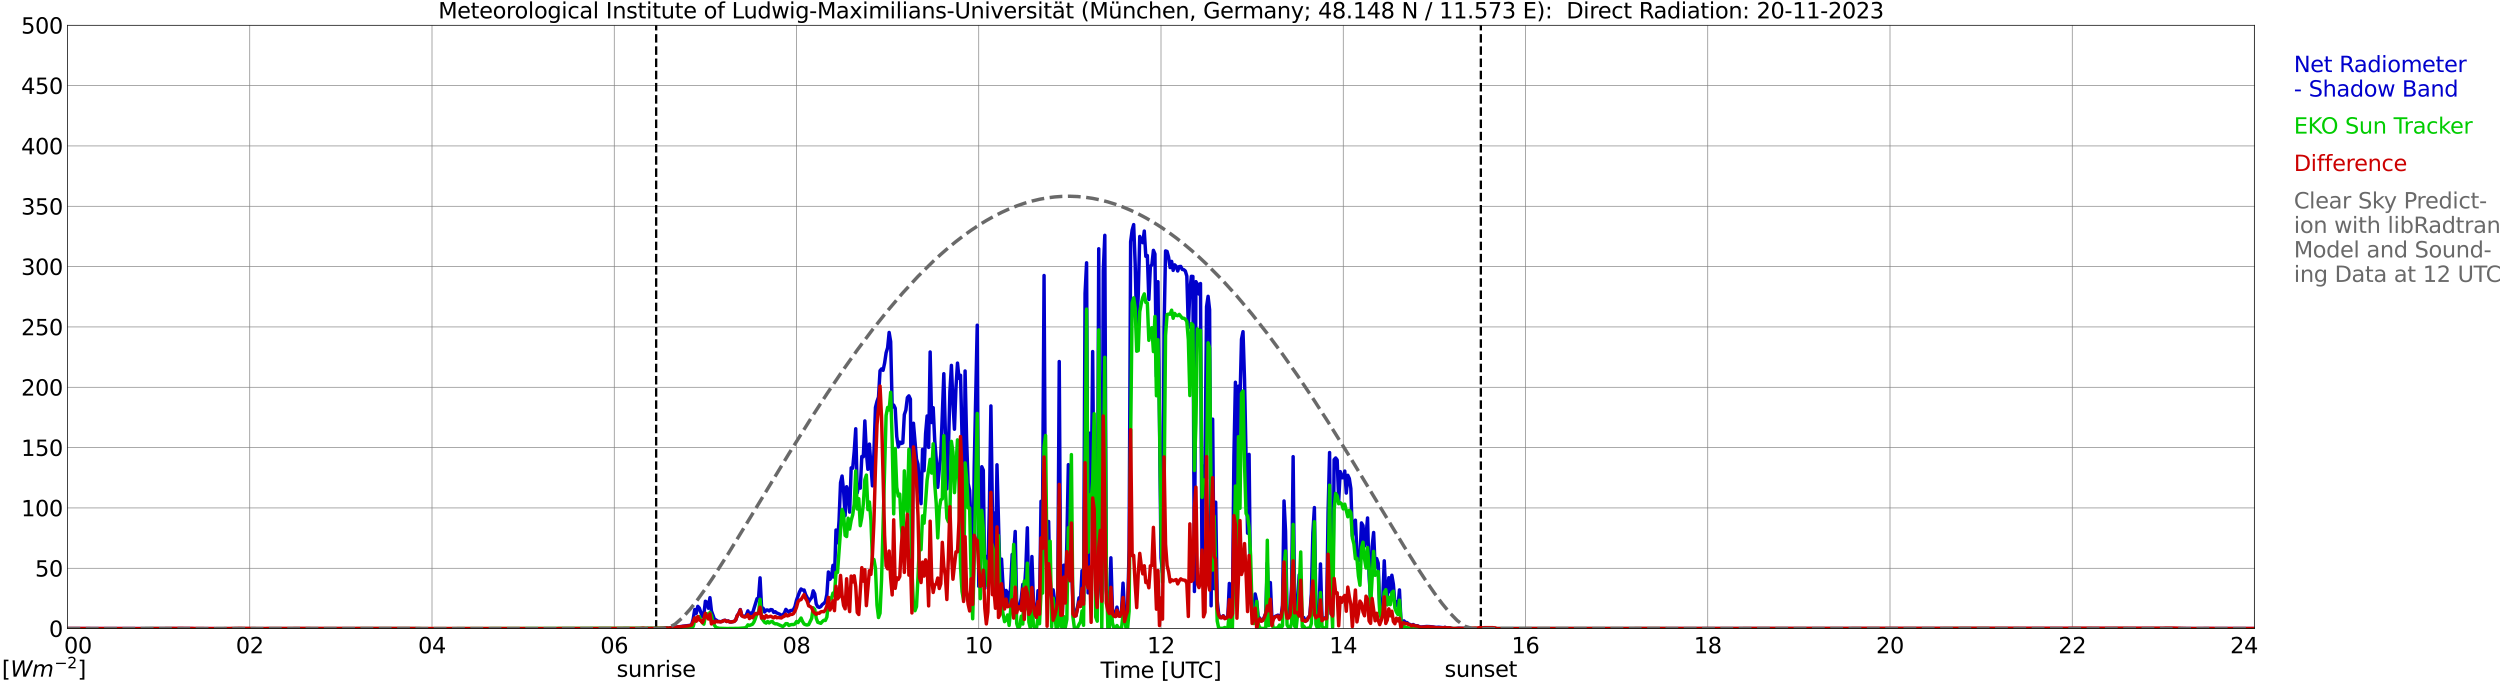 <?xml version="1.0" encoding="utf-8" standalone="no"?>
<!DOCTYPE svg PUBLIC "-//W3C//DTD SVG 1.1//EN"
  "http://www.w3.org/Graphics/SVG/1.1/DTD/svg11.dtd">
<svg xmlns:xlink="http://www.w3.org/1999/xlink" width="1085.4pt" height="296.64pt" viewBox="0 0 1085.4 296.64" xmlns="http://www.w3.org/2000/svg" version="1.1">
 <defs>
  <style type="text/css">*{stroke-linejoin: round; stroke-linecap: butt}</style>
 </defs>
 <g id="figure_1">
  <g id="patch_1">
   <path d="M 0 296.64 
L 1085.4 296.64 
L 1085.4 0 
L 0 0 
z
" style="fill: #ffffff"/>
  </g>
  <g id="axes_1">
   <g id="patch_2">
    <path d="M 29.306 272.909 
L 978.814 272.909 
L 978.814 10.976 
L 29.306 10.976 
z
" style="fill: #ffffff"/>
   </g>
   <g id="patch_3">
    <path d="M 978.814 272.909 
L 978.814 272.909 
L 978.814 10.976 
L 978.814 10.976 
z
" clip-path="url(#pe6efb57e10)" style="fill: #d3d3d3; opacity: 0.25; stroke: #d3d3d3; stroke-linejoin: miter"/>
   </g>
   <g id="matplotlib.axis_1">
    <g id="xtick_1">
     <g id="line2d_1">
      <path d="M 29.306 272.909 
L 29.306 10.976 
" clip-path="url(#pe6efb57e10)" style="fill: none; stroke: #808080; stroke-width: 0.3; stroke-linecap: square"/>
     </g>
     <g id="line2d_2"/>
     <g id="text_1">
      <!--    00 -->
      <g transform="translate(18.733 283.627) scale(0.095 -0.095)">
       <defs>
        <path id="DejaVuSans-20" transform="scale(0.016)"/>
        <path id="DejaVuSans-30" d="M 2034 4250 
Q 1547 4250 1301 3770 
Q 1056 3291 1056 2328 
Q 1056 1369 1301 889 
Q 1547 409 2034 409 
Q 2525 409 2770 889 
Q 3016 1369 3016 2328 
Q 3016 3291 2770 3770 
Q 2525 4250 2034 4250 
z
M 2034 4750 
Q 2819 4750 3233 4129 
Q 3647 3509 3647 2328 
Q 3647 1150 3233 529 
Q 2819 -91 2034 -91 
Q 1250 -91 836 529 
Q 422 1150 422 2328 
Q 422 3509 836 4129 
Q 1250 4750 2034 4750 
z
" transform="scale(0.016)"/>
       </defs>
       <use xlink:href="#DejaVuSans-20"/>
       <use xlink:href="#DejaVuSans-20" transform="translate(31.787 0)"/>
       <use xlink:href="#DejaVuSans-20" transform="translate(63.574 0)"/>
       <use xlink:href="#DejaVuSans-30" transform="translate(95.361 0)"/>
       <use xlink:href="#DejaVuSans-30" transform="translate(158.984 0)"/>
      </g>
     </g>
    </g>
    <g id="xtick_2">
     <g id="line2d_3">
      <path d="M 108.431 272.909 
L 108.431 10.976 
" clip-path="url(#pe6efb57e10)" style="fill: none; stroke: #808080; stroke-width: 0.3; stroke-linecap: square"/>
     </g>
     <g id="line2d_4"/>
     <g id="text_2">
      <!-- 02 -->
      <g transform="translate(102.387 283.627) scale(0.095 -0.095)">
       <defs>
        <path id="DejaVuSans-32" d="M 1228 531 
L 3431 531 
L 3431 0 
L 469 0 
L 469 531 
Q 828 903 1448 1529 
Q 2069 2156 2228 2338 
Q 2531 2678 2651 2914 
Q 2772 3150 2772 3378 
Q 2772 3750 2511 3984 
Q 2250 4219 1831 4219 
Q 1534 4219 1204 4116 
Q 875 4013 500 3803 
L 500 4441 
Q 881 4594 1212 4672 
Q 1544 4750 1819 4750 
Q 2544 4750 2975 4387 
Q 3406 4025 3406 3419 
Q 3406 3131 3298 2873 
Q 3191 2616 2906 2266 
Q 2828 2175 2409 1742 
Q 1991 1309 1228 531 
z
" transform="scale(0.016)"/>
       </defs>
       <use xlink:href="#DejaVuSans-30"/>
       <use xlink:href="#DejaVuSans-32" transform="translate(63.623 0)"/>
      </g>
     </g>
    </g>
    <g id="xtick_3">
     <g id="line2d_5">
      <path d="M 187.557 272.909 
L 187.557 10.976 
" clip-path="url(#pe6efb57e10)" style="fill: none; stroke: #808080; stroke-width: 0.3; stroke-linecap: square"/>
     </g>
     <g id="line2d_6"/>
     <g id="text_3">
      <!-- 04 -->
      <g transform="translate(181.513 283.627) scale(0.095 -0.095)">
       <defs>
        <path id="DejaVuSans-34" d="M 2419 4116 
L 825 1625 
L 2419 1625 
L 2419 4116 
z
M 2253 4666 
L 3047 4666 
L 3047 1625 
L 3713 1625 
L 3713 1100 
L 3047 1100 
L 3047 0 
L 2419 0 
L 2419 1100 
L 313 1100 
L 313 1709 
L 2253 4666 
z
" transform="scale(0.016)"/>
       </defs>
       <use xlink:href="#DejaVuSans-30"/>
       <use xlink:href="#DejaVuSans-34" transform="translate(63.623 0)"/>
      </g>
     </g>
    </g>
    <g id="xtick_4">
     <g id="line2d_7">
      <path d="M 266.683 272.909 
L 266.683 10.976 
" clip-path="url(#pe6efb57e10)" style="fill: none; stroke: #808080; stroke-width: 0.3; stroke-linecap: square"/>
     </g>
     <g id="line2d_8"/>
     <g id="text_4">
      <!-- 06 -->
      <g transform="translate(260.638 283.627) scale(0.095 -0.095)">
       <defs>
        <path id="DejaVuSans-36" d="M 2113 2584 
Q 1688 2584 1439 2293 
Q 1191 2003 1191 1497 
Q 1191 994 1439 701 
Q 1688 409 2113 409 
Q 2538 409 2786 701 
Q 3034 994 3034 1497 
Q 3034 2003 2786 2293 
Q 2538 2584 2113 2584 
z
M 3366 4563 
L 3366 3988 
Q 3128 4100 2886 4159 
Q 2644 4219 2406 4219 
Q 1781 4219 1451 3797 
Q 1122 3375 1075 2522 
Q 1259 2794 1537 2939 
Q 1816 3084 2150 3084 
Q 2853 3084 3261 2657 
Q 3669 2231 3669 1497 
Q 3669 778 3244 343 
Q 2819 -91 2113 -91 
Q 1303 -91 875 529 
Q 447 1150 447 2328 
Q 447 3434 972 4092 
Q 1497 4750 2381 4750 
Q 2619 4750 2861 4703 
Q 3103 4656 3366 4563 
z
" transform="scale(0.016)"/>
       </defs>
       <use xlink:href="#DejaVuSans-30"/>
       <use xlink:href="#DejaVuSans-36" transform="translate(63.623 0)"/>
      </g>
     </g>
    </g>
    <g id="xtick_5">
     <g id="line2d_9">
      <path d="M 345.808 272.909 
L 345.808 10.976 
" clip-path="url(#pe6efb57e10)" style="fill: none; stroke: #808080; stroke-width: 0.3; stroke-linecap: square"/>
     </g>
     <g id="line2d_10"/>
     <g id="text_5">
      <!-- 08 -->
      <g transform="translate(339.764 283.627) scale(0.095 -0.095)">
       <defs>
        <path id="DejaVuSans-38" d="M 2034 2216 
Q 1584 2216 1326 1975 
Q 1069 1734 1069 1313 
Q 1069 891 1326 650 
Q 1584 409 2034 409 
Q 2484 409 2743 651 
Q 3003 894 3003 1313 
Q 3003 1734 2745 1975 
Q 2488 2216 2034 2216 
z
M 1403 2484 
Q 997 2584 770 2862 
Q 544 3141 544 3541 
Q 544 4100 942 4425 
Q 1341 4750 2034 4750 
Q 2731 4750 3128 4425 
Q 3525 4100 3525 3541 
Q 3525 3141 3298 2862 
Q 3072 2584 2669 2484 
Q 3125 2378 3379 2068 
Q 3634 1759 3634 1313 
Q 3634 634 3220 271 
Q 2806 -91 2034 -91 
Q 1263 -91 848 271 
Q 434 634 434 1313 
Q 434 1759 690 2068 
Q 947 2378 1403 2484 
z
M 1172 3481 
Q 1172 3119 1398 2916 
Q 1625 2713 2034 2713 
Q 2441 2713 2670 2916 
Q 2900 3119 2900 3481 
Q 2900 3844 2670 4047 
Q 2441 4250 2034 4250 
Q 1625 4250 1398 4047 
Q 1172 3844 1172 3481 
z
" transform="scale(0.016)"/>
       </defs>
       <use xlink:href="#DejaVuSans-30"/>
       <use xlink:href="#DejaVuSans-38" transform="translate(63.623 0)"/>
      </g>
     </g>
    </g>
    <g id="xtick_6">
     <g id="line2d_11">
      <path d="M 424.934 272.909 
L 424.934 10.976 
" clip-path="url(#pe6efb57e10)" style="fill: none; stroke: #808080; stroke-width: 0.3; stroke-linecap: square"/>
     </g>
     <g id="line2d_12"/>
     <g id="text_6">
      <!-- 10 -->
      <g transform="translate(418.89 283.627) scale(0.095 -0.095)">
       <defs>
        <path id="DejaVuSans-31" d="M 794 531 
L 1825 531 
L 1825 4091 
L 703 3866 
L 703 4441 
L 1819 4666 
L 2450 4666 
L 2450 531 
L 3481 531 
L 3481 0 
L 794 0 
L 794 531 
z
" transform="scale(0.016)"/>
       </defs>
       <use xlink:href="#DejaVuSans-31"/>
       <use xlink:href="#DejaVuSans-30" transform="translate(63.623 0)"/>
      </g>
     </g>
    </g>
    <g id="xtick_7">
     <g id="line2d_13">
      <path d="M 504.06 272.909 
L 504.06 10.976 
" clip-path="url(#pe6efb57e10)" style="fill: none; stroke: #808080; stroke-width: 0.3; stroke-linecap: square"/>
     </g>
     <g id="line2d_14"/>
     <g id="text_7">
      <!-- 12 -->
      <g transform="translate(498.015 283.627) scale(0.095 -0.095)">
       <use xlink:href="#DejaVuSans-31"/>
       <use xlink:href="#DejaVuSans-32" transform="translate(63.623 0)"/>
      </g>
     </g>
    </g>
    <g id="xtick_8">
     <g id="line2d_15">
      <path d="M 583.185 272.909 
L 583.185 10.976 
" clip-path="url(#pe6efb57e10)" style="fill: none; stroke: #808080; stroke-width: 0.3; stroke-linecap: square"/>
     </g>
     <g id="line2d_16"/>
     <g id="text_8">
      <!-- 14 -->
      <g transform="translate(577.141 283.627) scale(0.095 -0.095)">
       <use xlink:href="#DejaVuSans-31"/>
       <use xlink:href="#DejaVuSans-34" transform="translate(63.623 0)"/>
      </g>
     </g>
    </g>
    <g id="xtick_9">
     <g id="line2d_17">
      <path d="M 662.311 272.909 
L 662.311 10.976 
" clip-path="url(#pe6efb57e10)" style="fill: none; stroke: #808080; stroke-width: 0.3; stroke-linecap: square"/>
     </g>
     <g id="line2d_18"/>
     <g id="text_9">
      <!-- 16 -->
      <g transform="translate(656.267 283.627) scale(0.095 -0.095)">
       <use xlink:href="#DejaVuSans-31"/>
       <use xlink:href="#DejaVuSans-36" transform="translate(63.623 0)"/>
      </g>
     </g>
    </g>
    <g id="xtick_10">
     <g id="line2d_19">
      <path d="M 741.437 272.909 
L 741.437 10.976 
" clip-path="url(#pe6efb57e10)" style="fill: none; stroke: #808080; stroke-width: 0.3; stroke-linecap: square"/>
     </g>
     <g id="line2d_20"/>
     <g id="text_10">
      <!-- 18 -->
      <g transform="translate(735.392 283.627) scale(0.095 -0.095)">
       <use xlink:href="#DejaVuSans-31"/>
       <use xlink:href="#DejaVuSans-38" transform="translate(63.623 0)"/>
      </g>
     </g>
    </g>
    <g id="xtick_11">
     <g id="line2d_21">
      <path d="M 820.562 272.909 
L 820.562 10.976 
" clip-path="url(#pe6efb57e10)" style="fill: none; stroke: #808080; stroke-width: 0.3; stroke-linecap: square"/>
     </g>
     <g id="line2d_22"/>
     <g id="text_11">
      <!-- 20 -->
      <g transform="translate(814.518 283.627) scale(0.095 -0.095)">
       <use xlink:href="#DejaVuSans-32"/>
       <use xlink:href="#DejaVuSans-30" transform="translate(63.623 0)"/>
      </g>
     </g>
    </g>
    <g id="xtick_12">
     <g id="line2d_23">
      <path d="M 899.688 272.909 
L 899.688 10.976 
" clip-path="url(#pe6efb57e10)" style="fill: none; stroke: #808080; stroke-width: 0.3; stroke-linecap: square"/>
     </g>
     <g id="line2d_24"/>
     <g id="text_12">
      <!-- 22 -->
      <g transform="translate(893.644 283.627) scale(0.095 -0.095)">
       <use xlink:href="#DejaVuSans-32"/>
       <use xlink:href="#DejaVuSans-32" transform="translate(63.623 0)"/>
      </g>
     </g>
    </g>
    <g id="xtick_13">
     <g id="line2d_25">
      <path d="M 978.814 272.909 
L 978.814 10.976 
" clip-path="url(#pe6efb57e10)" style="fill: none; stroke: #808080; stroke-width: 0.3; stroke-linecap: square"/>
     </g>
     <g id="line2d_26"/>
     <g id="text_13">
      <!-- 24    -->
      <g transform="translate(968.241 283.627) scale(0.095 -0.095)">
       <use xlink:href="#DejaVuSans-32"/>
       <use xlink:href="#DejaVuSans-34" transform="translate(63.623 0)"/>
       <use xlink:href="#DejaVuSans-20" transform="translate(127.246 0)"/>
       <use xlink:href="#DejaVuSans-20" transform="translate(159.033 0)"/>
       <use xlink:href="#DejaVuSans-20" transform="translate(190.82 0)"/>
      </g>
     </g>
    </g>
    <g id="text_14">
     <!-- Time [UTC] -->
     <g transform="translate(477.806 294.322) scale(0.095 -0.095)">
      <defs>
       <path id="DejaVuSans-54" d="M -19 4666 
L 3928 4666 
L 3928 4134 
L 2272 4134 
L 2272 0 
L 1638 0 
L 1638 4134 
L -19 4134 
L -19 4666 
z
" transform="scale(0.016)"/>
       <path id="DejaVuSans-69" d="M 603 3500 
L 1178 3500 
L 1178 0 
L 603 0 
L 603 3500 
z
M 603 4863 
L 1178 4863 
L 1178 4134 
L 603 4134 
L 603 4863 
z
" transform="scale(0.016)"/>
       <path id="DejaVuSans-6d" d="M 3328 2828 
Q 3544 3216 3844 3400 
Q 4144 3584 4550 3584 
Q 5097 3584 5394 3201 
Q 5691 2819 5691 2113 
L 5691 0 
L 5113 0 
L 5113 2094 
Q 5113 2597 4934 2840 
Q 4756 3084 4391 3084 
Q 3944 3084 3684 2787 
Q 3425 2491 3425 1978 
L 3425 0 
L 2847 0 
L 2847 2094 
Q 2847 2600 2669 2842 
Q 2491 3084 2119 3084 
Q 1678 3084 1418 2786 
Q 1159 2488 1159 1978 
L 1159 0 
L 581 0 
L 581 3500 
L 1159 3500 
L 1159 2956 
Q 1356 3278 1631 3431 
Q 1906 3584 2284 3584 
Q 2666 3584 2933 3390 
Q 3200 3197 3328 2828 
z
" transform="scale(0.016)"/>
       <path id="DejaVuSans-65" d="M 3597 1894 
L 3597 1613 
L 953 1613 
Q 991 1019 1311 708 
Q 1631 397 2203 397 
Q 2534 397 2845 478 
Q 3156 559 3463 722 
L 3463 178 
Q 3153 47 2828 -22 
Q 2503 -91 2169 -91 
Q 1331 -91 842 396 
Q 353 884 353 1716 
Q 353 2575 817 3079 
Q 1281 3584 2069 3584 
Q 2775 3584 3186 3129 
Q 3597 2675 3597 1894 
z
M 3022 2063 
Q 3016 2534 2758 2815 
Q 2500 3097 2075 3097 
Q 1594 3097 1305 2825 
Q 1016 2553 972 2059 
L 3022 2063 
z
" transform="scale(0.016)"/>
       <path id="DejaVuSans-5b" d="M 550 4863 
L 1875 4863 
L 1875 4416 
L 1125 4416 
L 1125 -397 
L 1875 -397 
L 1875 -844 
L 550 -844 
L 550 4863 
z
" transform="scale(0.016)"/>
       <path id="DejaVuSans-55" d="M 556 4666 
L 1191 4666 
L 1191 1831 
Q 1191 1081 1462 751 
Q 1734 422 2344 422 
Q 2950 422 3222 751 
Q 3494 1081 3494 1831 
L 3494 4666 
L 4128 4666 
L 4128 1753 
Q 4128 841 3676 375 
Q 3225 -91 2344 -91 
Q 1459 -91 1007 375 
Q 556 841 556 1753 
L 556 4666 
z
" transform="scale(0.016)"/>
       <path id="DejaVuSans-43" d="M 4122 4306 
L 4122 3641 
Q 3803 3938 3442 4084 
Q 3081 4231 2675 4231 
Q 1875 4231 1450 3742 
Q 1025 3253 1025 2328 
Q 1025 1406 1450 917 
Q 1875 428 2675 428 
Q 3081 428 3442 575 
Q 3803 722 4122 1019 
L 4122 359 
Q 3791 134 3420 21 
Q 3050 -91 2638 -91 
Q 1578 -91 968 557 
Q 359 1206 359 2328 
Q 359 3453 968 4101 
Q 1578 4750 2638 4750 
Q 3056 4750 3426 4639 
Q 3797 4528 4122 4306 
z
" transform="scale(0.016)"/>
       <path id="DejaVuSans-5d" d="M 1947 4863 
L 1947 -844 
L 622 -844 
L 622 -397 
L 1369 -397 
L 1369 4416 
L 622 4416 
L 622 4863 
L 1947 4863 
z
" transform="scale(0.016)"/>
      </defs>
      <use xlink:href="#DejaVuSans-54"/>
      <use xlink:href="#DejaVuSans-69" transform="translate(57.959 0)"/>
      <use xlink:href="#DejaVuSans-6d" transform="translate(85.742 0)"/>
      <use xlink:href="#DejaVuSans-65" transform="translate(183.154 0)"/>
      <use xlink:href="#DejaVuSans-20" transform="translate(244.678 0)"/>
      <use xlink:href="#DejaVuSans-5b" transform="translate(276.465 0)"/>
      <use xlink:href="#DejaVuSans-55" transform="translate(315.479 0)"/>
      <use xlink:href="#DejaVuSans-54" transform="translate(388.672 0)"/>
      <use xlink:href="#DejaVuSans-43" transform="translate(443.881 0)"/>
      <use xlink:href="#DejaVuSans-5d" transform="translate(513.705 0)"/>
     </g>
    </g>
   </g>
   <g id="matplotlib.axis_2">
    <g id="ytick_1">
     <g id="line2d_27">
      <path d="M 29.306 272.909 
L 978.814 272.909 
" clip-path="url(#pe6efb57e10)" style="fill: none; stroke: #808080; stroke-width: 0.3; stroke-linecap: square"/>
     </g>
     <g id="line2d_28"/>
     <g id="text_15">
      <!-- 0 -->
      <g transform="translate(21.261 276.518) scale(0.095 -0.095)">
       <use xlink:href="#DejaVuSans-30"/>
      </g>
     </g>
    </g>
    <g id="ytick_2">
     <g id="line2d_29">
      <path d="M 29.306 246.715 
L 978.814 246.715 
" clip-path="url(#pe6efb57e10)" style="fill: none; stroke: #808080; stroke-width: 0.3; stroke-linecap: square"/>
     </g>
     <g id="line2d_30"/>
     <g id="text_16">
      <!-- 50 -->
      <g transform="translate(15.217 250.325) scale(0.095 -0.095)">
       <defs>
        <path id="DejaVuSans-35" d="M 691 4666 
L 3169 4666 
L 3169 4134 
L 1269 4134 
L 1269 2991 
Q 1406 3038 1543 3061 
Q 1681 3084 1819 3084 
Q 2600 3084 3056 2656 
Q 3513 2228 3513 1497 
Q 3513 744 3044 326 
Q 2575 -91 1722 -91 
Q 1428 -91 1123 -41 
Q 819 9 494 109 
L 494 744 
Q 775 591 1075 516 
Q 1375 441 1709 441 
Q 2250 441 2565 725 
Q 2881 1009 2881 1497 
Q 2881 1984 2565 2268 
Q 2250 2553 1709 2553 
Q 1456 2553 1204 2497 
Q 953 2441 691 2322 
L 691 4666 
z
" transform="scale(0.016)"/>
       </defs>
       <use xlink:href="#DejaVuSans-35"/>
       <use xlink:href="#DejaVuSans-30" transform="translate(63.623 0)"/>
      </g>
     </g>
    </g>
    <g id="ytick_3">
     <g id="line2d_31">
      <path d="M 29.306 220.522 
L 978.814 220.522 
" clip-path="url(#pe6efb57e10)" style="fill: none; stroke: #808080; stroke-width: 0.3; stroke-linecap: square"/>
     </g>
     <g id="line2d_32"/>
     <g id="text_17">
      <!-- 100 -->
      <g transform="translate(9.173 224.131) scale(0.095 -0.095)">
       <use xlink:href="#DejaVuSans-31"/>
       <use xlink:href="#DejaVuSans-30" transform="translate(63.623 0)"/>
       <use xlink:href="#DejaVuSans-30" transform="translate(127.246 0)"/>
      </g>
     </g>
    </g>
    <g id="ytick_4">
     <g id="line2d_33">
      <path d="M 29.306 194.329 
L 978.814 194.329 
" clip-path="url(#pe6efb57e10)" style="fill: none; stroke: #808080; stroke-width: 0.3; stroke-linecap: square"/>
     </g>
     <g id="line2d_34"/>
     <g id="text_18">
      <!-- 150 -->
      <g transform="translate(9.173 197.938) scale(0.095 -0.095)">
       <use xlink:href="#DejaVuSans-31"/>
       <use xlink:href="#DejaVuSans-35" transform="translate(63.623 0)"/>
       <use xlink:href="#DejaVuSans-30" transform="translate(127.246 0)"/>
      </g>
     </g>
    </g>
    <g id="ytick_5">
     <g id="line2d_35">
      <path d="M 29.306 168.136 
L 978.814 168.136 
" clip-path="url(#pe6efb57e10)" style="fill: none; stroke: #808080; stroke-width: 0.3; stroke-linecap: square"/>
     </g>
     <g id="line2d_36"/>
     <g id="text_19">
      <!-- 200 -->
      <g transform="translate(9.173 171.745) scale(0.095 -0.095)">
       <use xlink:href="#DejaVuSans-32"/>
       <use xlink:href="#DejaVuSans-30" transform="translate(63.623 0)"/>
       <use xlink:href="#DejaVuSans-30" transform="translate(127.246 0)"/>
      </g>
     </g>
    </g>
    <g id="ytick_6">
     <g id="line2d_37">
      <path d="M 29.306 141.942 
L 978.814 141.942 
" clip-path="url(#pe6efb57e10)" style="fill: none; stroke: #808080; stroke-width: 0.3; stroke-linecap: square"/>
     </g>
     <g id="line2d_38"/>
     <g id="text_20">
      <!-- 250 -->
      <g transform="translate(9.173 145.551) scale(0.095 -0.095)">
       <use xlink:href="#DejaVuSans-32"/>
       <use xlink:href="#DejaVuSans-35" transform="translate(63.623 0)"/>
       <use xlink:href="#DejaVuSans-30" transform="translate(127.246 0)"/>
      </g>
     </g>
    </g>
    <g id="ytick_7">
     <g id="line2d_39">
      <path d="M 29.306 115.749 
L 978.814 115.749 
" clip-path="url(#pe6efb57e10)" style="fill: none; stroke: #808080; stroke-width: 0.3; stroke-linecap: square"/>
     </g>
     <g id="line2d_40"/>
     <g id="text_21">
      <!-- 300 -->
      <g transform="translate(9.173 119.358) scale(0.095 -0.095)">
       <defs>
        <path id="DejaVuSans-33" d="M 2597 2516 
Q 3050 2419 3304 2112 
Q 3559 1806 3559 1356 
Q 3559 666 3084 287 
Q 2609 -91 1734 -91 
Q 1441 -91 1130 -33 
Q 819 25 488 141 
L 488 750 
Q 750 597 1062 519 
Q 1375 441 1716 441 
Q 2309 441 2620 675 
Q 2931 909 2931 1356 
Q 2931 1769 2642 2001 
Q 2353 2234 1838 2234 
L 1294 2234 
L 1294 2753 
L 1863 2753 
Q 2328 2753 2575 2939 
Q 2822 3125 2822 3475 
Q 2822 3834 2567 4026 
Q 2313 4219 1838 4219 
Q 1578 4219 1281 4162 
Q 984 4106 628 3988 
L 628 4550 
Q 988 4650 1302 4700 
Q 1616 4750 1894 4750 
Q 2613 4750 3031 4423 
Q 3450 4097 3450 3541 
Q 3450 3153 3228 2886 
Q 3006 2619 2597 2516 
z
" transform="scale(0.016)"/>
       </defs>
       <use xlink:href="#DejaVuSans-33"/>
       <use xlink:href="#DejaVuSans-30" transform="translate(63.623 0)"/>
       <use xlink:href="#DejaVuSans-30" transform="translate(127.246 0)"/>
      </g>
     </g>
    </g>
    <g id="ytick_8">
     <g id="line2d_41">
      <path d="M 29.306 89.556 
L 978.814 89.556 
" clip-path="url(#pe6efb57e10)" style="fill: none; stroke: #808080; stroke-width: 0.3; stroke-linecap: square"/>
     </g>
     <g id="line2d_42"/>
     <g id="text_22">
      <!-- 350 -->
      <g transform="translate(9.173 93.165) scale(0.095 -0.095)">
       <use xlink:href="#DejaVuSans-33"/>
       <use xlink:href="#DejaVuSans-35" transform="translate(63.623 0)"/>
       <use xlink:href="#DejaVuSans-30" transform="translate(127.246 0)"/>
      </g>
     </g>
    </g>
    <g id="ytick_9">
     <g id="line2d_43">
      <path d="M 29.306 63.362 
L 978.814 63.362 
" clip-path="url(#pe6efb57e10)" style="fill: none; stroke: #808080; stroke-width: 0.3; stroke-linecap: square"/>
     </g>
     <g id="line2d_44"/>
     <g id="text_23">
      <!-- 400 -->
      <g transform="translate(9.173 66.972) scale(0.095 -0.095)">
       <use xlink:href="#DejaVuSans-34"/>
       <use xlink:href="#DejaVuSans-30" transform="translate(63.623 0)"/>
       <use xlink:href="#DejaVuSans-30" transform="translate(127.246 0)"/>
      </g>
     </g>
    </g>
    <g id="ytick_10">
     <g id="line2d_45">
      <path d="M 29.306 37.169 
L 978.814 37.169 
" clip-path="url(#pe6efb57e10)" style="fill: none; stroke: #808080; stroke-width: 0.3; stroke-linecap: square"/>
     </g>
     <g id="line2d_46"/>
     <g id="text_24">
      <!-- 450 -->
      <g transform="translate(9.173 40.778) scale(0.095 -0.095)">
       <use xlink:href="#DejaVuSans-34"/>
       <use xlink:href="#DejaVuSans-35" transform="translate(63.623 0)"/>
       <use xlink:href="#DejaVuSans-30" transform="translate(127.246 0)"/>
      </g>
     </g>
    </g>
    <g id="ytick_11">
     <g id="line2d_47">
      <path d="M 29.306 10.976 
L 978.814 10.976 
" clip-path="url(#pe6efb57e10)" style="fill: none; stroke: #808080; stroke-width: 0.3; stroke-linecap: square"/>
     </g>
     <g id="line2d_48"/>
     <g id="text_25">
      <!-- 500 -->
      <g transform="translate(9.173 14.585) scale(0.095 -0.095)">
       <use xlink:href="#DejaVuSans-35"/>
       <use xlink:href="#DejaVuSans-30" transform="translate(63.623 0)"/>
       <use xlink:href="#DejaVuSans-30" transform="translate(127.246 0)"/>
      </g>
     </g>
    </g>
   </g>
   <g id="line2d_49">
    <path d="M 284.882 272.909 
L 284.882 10.976 
" clip-path="url(#pe6efb57e10)" style="fill: none; stroke-dasharray: 3.7,1.6; stroke-dashoffset: 0; stroke: #000000"/>
   </g>
   <g id="line2d_50">
    <path d="M 642.925 272.909 
L 642.925 10.976 
" clip-path="url(#pe6efb57e10)" style="fill: none; stroke-dasharray: 3.7,1.6; stroke-dashoffset: 0; stroke: #000000"/>
   </g>
   <g id="line2d_51">
    <path d="M 29.306 272.909 
L 277.892 272.982 
L 279.211 273.124 
L 281.189 272.856 
L 281.849 272.919 
L 282.508 272.856 
L 283.827 272.956 
L 284.486 272.794 
L 285.805 272.972 
L 288.442 272.783 
L 289.102 272.605 
L 290.42 272.741 
L 291.08 272.532 
L 291.739 272.511 
L 292.399 272.264 
L 293.058 272.343 
L 299.652 271.479 
L 300.311 271.154 
L 300.971 268.671 
L 301.63 264.616 
L 302.289 266.277 
L 302.949 263.259 
L 303.608 263.987 
L 304.927 267.681 
L 305.586 266.79 
L 306.246 261.048 
L 306.905 261.436 
L 307.564 264.071 
L 308.224 259.487 
L 308.883 265.266 
L 310.202 268.933 
L 310.861 269.132 
L 311.521 269.703 
L 312.839 269.923 
L 313.499 269.76 
L 314.158 269.409 
L 314.818 269.315 
L 315.477 269.797 
L 316.136 269.593 
L 316.796 270.012 
L 317.455 270.028 
L 318.774 269.771 
L 319.433 269.1 
L 320.093 267.209 
L 320.752 266.313 
L 321.411 264.642 
L 322.071 267.214 
L 322.73 267.539 
L 323.39 267.618 
L 324.049 266.968 
L 324.708 265.224 
L 325.368 267.188 
L 326.027 266.109 
L 326.686 266.329 
L 328.665 259.938 
L 329.324 259.587 
L 329.983 250.875 
L 330.643 263.773 
L 331.302 264.055 
L 331.961 265.721 
L 332.621 264.852 
L 333.28 264.841 
L 333.94 265.25 
L 334.599 264.647 
L 335.258 264.752 
L 335.918 265.868 
L 336.577 265.585 
L 337.236 266.109 
L 338.555 266.675 
L 339.215 267.12 
L 339.874 266.942 
L 340.533 266.188 
L 341.193 264.569 
L 342.512 265.837 
L 343.171 265.082 
L 343.83 264.993 
L 344.49 264.663 
L 345.149 263.312 
L 345.808 260.593 
L 347.127 256.957 
L 347.787 255.721 
L 348.446 256.187 
L 349.105 256.166 
L 349.765 258.131 
L 350.424 259.388 
L 351.083 261.289 
L 351.743 260.236 
L 352.402 259.404 
L 353.062 256.522 
L 353.721 257.837 
L 354.38 262.238 
L 355.04 263.432 
L 355.699 263.694 
L 356.359 263.348 
L 357.018 262.458 
L 357.677 261.976 
L 358.337 261.248 
L 358.996 258.068 
L 359.655 248.334 
L 360.315 251.535 
L 360.974 250.66 
L 361.634 245.453 
L 362.293 250.65 
L 362.952 230.119 
L 363.612 235.641 
L 364.271 226.175 
L 364.93 209.579 
L 365.59 206.676 
L 366.249 213.057 
L 366.909 223.875 
L 367.568 211.313 
L 368.227 213.23 
L 368.887 222.335 
L 369.546 203.119 
L 370.206 203.266 
L 370.865 195.99 
L 371.524 186.151 
L 372.184 213.974 
L 372.843 210.406 
L 373.502 211.941 
L 374.162 198.185 
L 374.821 198.315 
L 375.481 182.751 
L 376.14 196.293 
L 376.799 203.753 
L 377.459 192.804 
L 378.777 210.935 
L 379.437 196.147 
L 380.096 176.895 
L 380.756 174.26 
L 381.415 172.405 
L 382.074 160.932 
L 382.734 160.157 
L 383.393 160.775 
L 384.053 157.684 
L 384.712 153.163 
L 385.371 150.953 
L 386.031 144.342 
L 386.69 148.328 
L 387.349 176.858 
L 388.009 175.878 
L 388.668 177.251 
L 389.328 189.478 
L 389.987 194.035 
L 390.646 191.93 
L 391.306 192.537 
L 391.965 192.275 
L 392.624 180.027 
L 393.284 178.068 
L 393.943 172.625 
L 394.603 171.871 
L 395.262 173.285 
L 395.921 254.128 
L 396.581 183.762 
L 397.899 199.316 
L 398.559 201.563 
L 399.218 212.963 
L 399.878 218.668 
L 400.537 195.088 
L 401.196 204.35 
L 401.856 188.257 
L 402.515 180.598 
L 403.175 194.25 
L 403.834 152.818 
L 404.493 183.432 
L 405.153 177.005 
L 405.812 191.091 
L 406.471 199.196 
L 407.131 211.569 
L 407.79 203.79 
L 408.45 197.572 
L 409.768 162.253 
L 411.087 212.256 
L 411.746 195.743 
L 412.406 169.943 
L 413.065 158.627 
L 413.725 174.757 
L 414.384 186.35 
L 415.043 168.214 
L 415.703 157.643 
L 416.362 164.264 
L 417.022 162.934 
L 417.681 189.546 
L 418.34 248.732 
L 419 161.063 
L 419.659 190.861 
L 420.318 209.909 
L 420.978 212.884 
L 421.637 230.036 
L 422.297 258.131 
L 422.956 202.978 
L 424.275 141.188 
L 424.934 254.547 
L 425.593 241.555 
L 426.253 202.632 
L 426.912 204.162 
L 427.572 255.427 
L 428.231 241.608 
L 428.89 247.124 
L 429.55 220.585 
L 430.209 176.24 
L 430.869 222.083 
L 431.528 222.984 
L 432.187 249.293 
L 432.847 201.789 
L 434.165 250.744 
L 434.825 242.739 
L 435.484 254.72 
L 436.144 261.384 
L 436.803 256.344 
L 437.462 257.507 
L 438.122 261.787 
L 438.781 254.935 
L 439.44 240.733 
L 440.1 240.937 
L 440.759 230.748 
L 441.419 263.804 
L 442.078 263.317 
L 442.737 262.557 
L 443.397 259.624 
L 444.056 253.725 
L 444.716 256.255 
L 445.375 246.344 
L 446.034 229.155 
L 446.694 263.94 
L 447.353 265.428 
L 448.012 241.624 
L 448.672 260.902 
L 449.331 266.565 
L 449.991 267.943 
L 450.65 256.449 
L 451.309 264.548 
L 451.969 217.641 
L 452.628 222.717 
L 453.287 119.62 
L 453.947 239.067 
L 454.606 248.434 
L 455.266 226.416 
L 455.925 256.748 
L 456.584 258.874 
L 457.244 256.087 
L 457.903 260.944 
L 458.563 264.553 
L 459.222 260.959 
L 459.881 156.961 
L 460.541 265.695 
L 461.2 266.926 
L 461.859 245.39 
L 462.519 261.31 
L 463.178 235.573 
L 463.838 201.736 
L 464.497 252.096 
L 465.156 243.195 
L 465.816 261.489 
L 466.475 267.429 
L 467.134 267.23 
L 467.794 263.783 
L 468.453 259.561 
L 469.113 260.388 
L 469.772 247.784 
L 470.431 260.865 
L 471.091 127.426 
L 471.75 114.094 
L 472.409 257.402 
L 473.069 188.084 
L 473.728 220.129 
L 474.388 152.634 
L 475.047 231.612 
L 475.706 251.305 
L 476.366 260.493 
L 477.025 108.001 
L 477.685 254.207 
L 478.344 260.713 
L 479.003 117.535 
L 479.663 102.17 
L 480.322 256.035 
L 480.981 264.873 
L 481.641 266.214 
L 482.3 242.179 
L 482.96 264.071 
L 483.619 267.246 
L 484.278 267.576 
L 484.938 263.594 
L 485.597 267.125 
L 486.256 267.455 
L 486.916 265.428 
L 487.575 253.185 
L 488.235 265.281 
L 488.894 267.162 
L 489.553 265.103 
L 490.213 238.617 
L 490.872 104.989 
L 491.532 99.881 
L 492.191 97.518 
L 492.85 114.644 
L 493.51 143.378 
L 494.169 128.484 
L 494.828 102.668 
L 495.488 104.376 
L 496.147 105.366 
L 496.807 100.316 
L 497.466 111.301 
L 498.125 110.956 
L 498.785 130.035 
L 499.444 115.697 
L 500.103 114.895 
L 500.763 108.698 
L 501.422 110.275 
L 502.082 163.405 
L 502.741 122.302 
L 504.06 242.21 
L 504.719 248.617 
L 505.379 142.938 
L 506.038 108.949 
L 506.697 109.169 
L 507.357 111.694 
L 508.016 116.173 
L 508.675 113.491 
L 509.335 117.394 
L 509.994 114.979 
L 510.654 115.623 
L 511.313 117.645 
L 511.972 115.749 
L 512.632 115.665 
L 513.291 116.975 
L 513.95 117.085 
L 514.61 117.635 
L 515.269 119.861 
L 515.929 142.257 
L 516.588 126.258 
L 517.247 119.966 
L 517.907 120.034 
L 518.566 256.81 
L 519.226 122.287 
L 519.885 123.403 
L 520.544 127.677 
L 521.204 123.099 
L 521.863 250.021 
L 522.522 203.24 
L 523.182 201.679 
L 523.841 133.157 
L 524.501 128.657 
L 525.16 134.472 
L 525.819 263.013 
L 526.479 181.976 
L 527.138 255.579 
L 527.797 218.018 
L 528.457 260.661 
L 529.116 266.869 
L 529.776 268.042 
L 530.435 268.11 
L 531.094 267.335 
L 531.754 268.131 
L 532.413 268.22 
L 533.073 267.702 
L 533.732 253.311 
L 534.391 267.167 
L 535.051 266.444 
L 535.71 198.137 
L 536.369 165.951 
L 537.029 256.376 
L 537.688 167.633 
L 538.348 173.783 
L 539.007 147.275 
L 539.666 144.006 
L 540.326 164.95 
L 541.644 231.492 
L 542.304 197.278 
L 542.963 259.32 
L 543.623 263.301 
L 544.282 265.826 
L 544.941 257.884 
L 545.601 260.996 
L 546.26 267.958 
L 546.919 268.32 
L 547.579 269.582 
L 548.238 269.326 
L 548.898 267.995 
L 549.557 266.161 
L 550.216 244.416 
L 550.876 263.862 
L 551.535 252.929 
L 552.195 268.037 
L 552.854 268.734 
L 553.513 267.691 
L 554.832 267.078 
L 555.491 267.424 
L 556.151 268.005 
L 556.81 262.872 
L 557.47 217.494 
L 558.129 230.612 
L 558.788 266.821 
L 559.448 267.859 
L 560.107 266.947 
L 560.766 254.5 
L 561.426 198.263 
L 562.085 265.046 
L 562.745 265.48 
L 563.404 259.859 
L 564.063 249.592 
L 564.723 260.619 
L 565.382 268.466 
L 566.042 268.11 
L 566.701 269.671 
L 567.36 269.373 
L 568.02 267.958 
L 568.679 267.256 
L 569.338 257.8 
L 569.998 231.251 
L 570.657 220.37 
L 571.317 266.371 
L 571.976 267.209 
L 572.635 267.324 
L 573.295 244.835 
L 573.954 268.393 
L 574.613 268.545 
L 575.273 268.22 
L 575.932 268.294 
L 576.592 222.67 
L 577.251 196.477 
L 577.91 266.596 
L 578.57 266.911 
L 579.229 199.547 
L 579.889 198.834 
L 580.548 199.704 
L 581.207 217.473 
L 581.867 204.754 
L 582.526 207.42 
L 583.185 207.405 
L 583.845 204.518 
L 584.504 214.073 
L 585.164 206.362 
L 585.823 207.787 
L 586.482 212.135 
L 587.142 232.692 
L 587.801 227.919 
L 588.46 225.85 
L 589.12 239.502 
L 589.779 243.478 
L 590.439 242.142 
L 591.098 227.029 
L 591.757 228.176 
L 592.417 237.076 
L 593.076 232.534 
L 593.736 224.876 
L 594.395 249.597 
L 595.054 260.598 
L 595.714 237.359 
L 596.373 231.193 
L 597.032 246.396 
L 597.692 242.519 
L 598.351 244.489 
L 599.011 264.275 
L 599.67 264.841 
L 600.329 260.572 
L 600.989 243.483 
L 601.648 258.22 
L 602.307 258.89 
L 602.967 250.807 
L 603.626 256.968 
L 604.286 249.749 
L 604.945 253.62 
L 605.604 261.829 
L 606.264 261.221 
L 606.923 263.474 
L 607.582 256.114 
L 608.242 269.65 
L 608.901 269.739 
L 609.561 269.572 
L 610.22 270.248 
L 610.879 270.284 
L 611.539 270.913 
L 612.198 271.122 
L 612.858 271.61 
L 613.517 271.143 
L 614.176 271.552 
L 614.836 271.693 
L 615.495 271.704 
L 616.154 272.065 
L 616.814 272.233 
L 619.451 271.987 
L 620.77 272.055 
L 622.089 272.181 
L 623.408 272.406 
L 624.726 272.306 
L 626.045 272.469 
L 626.705 272.511 
L 627.364 272.354 
L 628.023 272.594 
L 629.342 272.537 
L 630.661 272.925 
L 631.98 272.925 
L 633.298 272.762 
L 635.936 272.888 
L 637.255 273.029 
L 640.552 273.155 
L 641.211 273.118 
L 642.53 273.359 
L 643.189 273.244 
L 644.508 273.307 
L 647.805 273.328 
L 649.123 273.244 
L 649.783 272.909 
L 978.154 272.909 
L 978.154 272.909 
" clip-path="url(#pe6efb57e10)" style="fill: none; stroke: #0000cc; stroke-width: 1.5; stroke-linecap: square"/>
   </g>
   <g id="line2d_52">
    <path d="M 28.646 272.951 
L 34.581 272.978 
L 52.384 273.008 
L 56.34 273.023 
L 64.253 272.906 
L 80.078 272.971 
L 83.375 272.953 
L 86.013 273 
L 95.903 272.941 
L 163.16 272.922 
L 167.776 272.923 
L 179.645 272.902 
L 185.579 272.942 
L 190.195 272.941 
L 300.311 272.72 
L 300.971 271.935 
L 301.63 269.273 
L 302.289 269.478 
L 303.608 267.708 
L 304.267 269.313 
L 305.586 270.979 
L 306.246 267.707 
L 306.905 266.481 
L 307.564 268.234 
L 308.224 265.889 
L 308.883 267.279 
L 309.543 270.274 
L 310.202 271.476 
L 310.861 272.423 
L 312.18 272.775 
L 315.477 272.879 
L 320.752 272.813 
L 323.39 272.6 
L 324.049 272.256 
L 324.708 271.293 
L 325.368 271.55 
L 326.686 271.04 
L 327.346 270.045 
L 328.005 268.401 
L 328.665 266.267 
L 329.324 266.171 
L 329.983 260.175 
L 330.643 268.341 
L 331.961 270.193 
L 332.621 270.533 
L 333.28 269.822 
L 333.94 270.447 
L 334.599 270.01 
L 335.258 269.759 
L 335.918 270.527 
L 336.577 270.856 
L 337.236 270.816 
L 338.555 271.417 
L 339.874 272.025 
L 340.533 271.527 
L 341.193 270.754 
L 341.852 270.768 
L 342.512 271.545 
L 343.171 271.266 
L 343.83 271.13 
L 344.49 271.16 
L 345.149 270.899 
L 345.808 269.848 
L 346.468 270.31 
L 347.787 268.333 
L 348.446 269.843 
L 349.105 270.925 
L 349.765 271.215 
L 350.424 271.357 
L 351.083 271.178 
L 352.402 268.48 
L 353.062 263.893 
L 353.721 264.564 
L 354.38 268.441 
L 355.04 270.168 
L 356.359 270.618 
L 357.018 269.848 
L 357.677 269.307 
L 358.337 269.377 
L 358.996 267.878 
L 359.655 261.9 
L 360.315 259.592 
L 360.974 260.006 
L 361.634 257.499 
L 362.293 258.436 
L 362.952 248.505 
L 363.612 248.524 
L 365.59 221.229 
L 366.249 223.101 
L 366.909 232.449 
L 367.568 232.949 
L 368.227 225.001 
L 368.887 229.712 
L 369.546 225.909 
L 370.206 223.498 
L 370.865 218.915 
L 371.524 204.432 
L 372.184 220.98 
L 372.843 216.519 
L 373.502 228.226 
L 374.162 224.642 
L 374.821 218.892 
L 375.481 208.309 
L 376.14 206.262 
L 376.799 221.257 
L 377.459 217.945 
L 378.118 225.959 
L 378.777 242.961 
L 379.437 242.914 
L 380.096 246.783 
L 380.756 262.7 
L 381.415 268.109 
L 382.074 266.235 
L 382.734 251.756 
L 384.712 180.378 
L 385.371 176.896 
L 386.031 178.008 
L 386.69 170.318 
L 387.349 191.477 
L 388.009 223.103 
L 388.668 194.723 
L 389.328 211.556 
L 389.987 215.36 
L 390.646 214.523 
L 391.306 228.211 
L 391.965 236.132 
L 392.624 204.425 
L 393.284 218.652 
L 393.943 222.271 
L 394.603 195.085 
L 395.262 202.928 
L 395.921 247.337 
L 396.581 262.651 
L 397.24 265.145 
L 397.899 263.394 
L 398.559 250.563 
L 399.218 235.089 
L 399.878 238.662 
L 400.537 223.957 
L 401.196 227.143 
L 402.515 208.405 
L 403.834 199.453 
L 404.493 205.393 
L 405.153 192.698 
L 405.812 210.014 
L 406.471 218.567 
L 407.131 233.524 
L 407.79 221.202 
L 408.45 217.008 
L 409.109 216.602 
L 409.768 189.172 
L 410.428 211.91 
L 411.087 224.885 
L 411.746 226.535 
L 412.406 222.877 
L 413.065 191.638 
L 413.725 196.2 
L 414.384 213.886 
L 415.703 190.968 
L 416.362 210.882 
L 417.022 246.306 
L 417.681 256.797 
L 418.34 260.511 
L 419 200.983 
L 419.659 207.381 
L 420.318 220.494 
L 420.978 220.53 
L 421.637 251.659 
L 422.297 268.637 
L 422.956 243.475 
L 424.275 179.507 
L 424.934 227.996 
L 425.593 259.924 
L 426.253 221.55 
L 426.912 229.467 
L 427.572 246.693 
L 428.231 243.65 
L 428.89 254.318 
L 429.55 248.556 
L 430.209 235.374 
L 430.869 236.809 
L 431.528 239.962 
L 432.187 258.122 
L 433.506 232.546 
L 434.165 256.777 
L 434.825 262.23 
L 435.484 266.526 
L 436.144 269.886 
L 436.803 269.143 
L 437.462 266.989 
L 438.122 271.524 
L 438.781 264.887 
L 439.44 253.221 
L 440.1 236.372 
L 440.759 248.732 
L 441.419 270.714 
L 442.078 272.795 
L 442.737 271.952 
L 443.397 267.543 
L 444.056 270.933 
L 444.716 252.296 
L 445.375 264.302 
L 446.034 244.51 
L 446.694 270.115 
L 447.353 272.804 
L 448.012 259.45 
L 448.672 271.641 
L 449.331 272.726 
L 449.991 272.823 
L 450.65 268.165 
L 451.309 270.796 
L 451.969 257.027 
L 452.628 257.502 
L 453.287 194.111 
L 453.947 189.059 
L 454.606 249.466 
L 455.266 254.58 
L 455.925 234.967 
L 456.584 272.124 
L 457.244 259.737 
L 458.563 272.785 
L 459.222 272.622 
L 459.881 219.564 
L 460.541 271.472 
L 461.2 272.813 
L 461.859 267.723 
L 462.519 272.41 
L 463.178 268.952 
L 463.838 229.107 
L 464.497 231.242 
L 465.156 197.369 
L 465.816 267.739 
L 466.475 272.782 
L 467.134 272.766 
L 467.794 272.505 
L 468.453 271.09 
L 469.113 269.959 
L 469.772 265.25 
L 470.431 271.479 
L 471.75 134.202 
L 472.409 239.767 
L 473.069 214.841 
L 473.728 217.413 
L 474.388 209.341 
L 475.047 179.602 
L 475.706 267.871 
L 476.366 269.7 
L 477.025 143.209 
L 478.344 272.544 
L 479.663 155.128 
L 480.322 244.949 
L 480.981 272.777 
L 481.641 272.751 
L 482.3 260.086 
L 482.96 270.424 
L 483.619 272.668 
L 484.278 272.765 
L 484.938 271.575 
L 485.597 272.579 
L 486.256 272.824 
L 486.916 272.723 
L 487.575 266.664 
L 488.235 268.339 
L 488.894 272.818 
L 489.553 272.749 
L 490.213 265.326 
L 490.872 191.356 
L 491.532 131.552 
L 492.191 129.318 
L 492.85 133.824 
L 493.51 152.497 
L 494.169 152.232 
L 494.828 135.32 
L 495.488 131.823 
L 496.147 129.13 
L 496.807 127.591 
L 497.466 131.298 
L 498.125 131.537 
L 498.785 147.75 
L 499.444 142.937 
L 500.103 142.264 
L 500.763 152.64 
L 501.422 137.401 
L 502.082 171.826 
L 502.741 147.494 
L 503.4 182.263 
L 504.06 228.893 
L 504.719 252.732 
L 505.379 217.47 
L 506.038 145.603 
L 506.697 136.56 
L 507.357 136.363 
L 508.016 136.424 
L 508.675 134.675 
L 509.335 138.176 
L 509.994 136.073 
L 510.654 136.909 
L 511.313 137.05 
L 511.972 136.496 
L 513.291 138.148 
L 513.95 138.137 
L 514.61 138.575 
L 515.269 139.558 
L 515.929 147.522 
L 516.588 171.728 
L 517.247 140.459 
L 517.907 141.155 
L 518.566 204.252 
L 519.226 183.684 
L 519.885 142.806 
L 520.544 145.486 
L 521.204 143.401 
L 521.863 215.933 
L 522.522 208.361 
L 523.182 208.765 
L 523.841 207.837 
L 524.501 148.843 
L 525.16 151.198 
L 525.819 218.245 
L 526.479 247.509 
L 527.138 224.118 
L 528.457 269.563 
L 529.116 272.7 
L 530.435 272.802 
L 531.094 272.74 
L 531.754 272.431 
L 532.413 272.806 
L 533.073 272.796 
L 533.732 265.894 
L 534.391 272.109 
L 535.051 272.712 
L 535.71 247.168 
L 536.369 211.016 
L 537.029 251.864 
L 537.688 189.589 
L 538.348 220.682 
L 539.007 170.766 
L 539.666 169.757 
L 540.326 201.856 
L 540.985 222.955 
L 541.644 224.104 
L 542.304 229.019 
L 542.963 241.361 
L 543.623 265.537 
L 544.282 270.707 
L 544.941 266.749 
L 545.601 261.099 
L 546.26 270.88 
L 546.919 272.536 
L 547.579 272.776 
L 548.238 272.853 
L 549.557 272.734 
L 550.216 234.562 
L 550.876 271.598 
L 551.535 265.655 
L 552.854 272.879 
L 554.832 272.544 
L 555.491 271.373 
L 556.151 272.849 
L 556.81 271.652 
L 557.47 246.392 
L 558.129 239.228 
L 558.788 271.348 
L 559.448 272.448 
L 560.107 272.855 
L 560.766 270.446 
L 561.426 227.678 
L 562.085 271.889 
L 562.745 272.619 
L 563.404 266.534 
L 564.063 255.025 
L 564.723 239.647 
L 565.382 272.052 
L 566.042 271.828 
L 566.701 272.81 
L 567.36 272.863 
L 568.02 272.652 
L 568.679 272.783 
L 569.338 270.719 
L 569.998 251.897 
L 570.657 226.515 
L 571.317 271.073 
L 571.976 272.737 
L 572.635 272.717 
L 573.295 257.274 
L 573.954 271.818 
L 574.613 272.716 
L 575.273 272.552 
L 575.932 272.584 
L 576.592 254.938 
L 577.251 210.651 
L 577.91 259.872 
L 578.57 272.344 
L 579.229 221.294 
L 579.889 214.226 
L 580.548 215.253 
L 581.207 218.708 
L 581.867 218.242 
L 582.526 218.83 
L 583.185 220.946 
L 583.845 218.897 
L 585.164 224.361 
L 585.823 221.558 
L 586.482 222.587 
L 587.142 233.553 
L 587.801 236.155 
L 588.46 242.596 
L 589.12 242.41 
L 589.779 250.071 
L 590.439 254.076 
L 591.098 237.935 
L 591.757 235.412 
L 592.417 242.638 
L 593.076 246.61 
L 593.736 237.753 
L 594.395 246.248 
L 595.054 262.872 
L 596.373 239.395 
L 597.032 249.785 
L 597.692 249.173 
L 598.351 248.09 
L 599.011 266.008 
L 599.67 268.344 
L 600.329 266.516 
L 600.989 257.249 
L 601.648 255.992 
L 602.307 262.636 
L 602.967 259.366 
L 603.626 262.505 
L 604.286 257.286 
L 604.945 256.682 
L 605.604 263.946 
L 606.264 265.727 
L 606.923 266.802 
L 607.582 260.581 
L 608.242 269.411 
L 608.901 272.182 
L 609.561 272.05 
L 610.22 272.351 
L 612.198 272.779 
L 621.429 272.724 
L 622.748 272.845 
L 626.045 272.81 
L 632.639 272.905 
L 840.344 272.95 
L 848.256 272.891 
L 895.732 272.995 
L 901.666 272.937 
L 913.535 272.967 
L 918.81 272.949 
L 921.448 272.912 
L 924.745 272.969 
L 932.657 272.957 
L 937.932 272.936 
L 940.57 273.152 
L 941.888 273.133 
L 943.207 273.153 
L 947.163 273.028 
L 949.142 272.977 
L 953.098 272.939 
L 959.032 273.007 
L 962.329 272.969 
L 978.154 272.96 
L 978.154 272.96 
" clip-path="url(#pe6efb57e10)" style="fill: none; stroke: #00cc00; stroke-width: 1.5; stroke-linecap: square"/>
   </g>
   <g id="line2d_53">
    <path d="M 29.306 272.852 
L 32.603 272.842 
L 38.537 272.865 
L 41.834 272.875 
L 63.594 272.901 
L 72.166 272.864 
L 78.1 272.798 
L 94.584 272.905 
L 99.2 272.889 
L 103.816 272.796 
L 109.75 272.848 
L 111.728 272.877 
L 128.872 272.834 
L 201.404 272.88 
L 213.273 272.883 
L 231.076 272.899 
L 241.626 272.897 
L 277.892 272.838 
L 279.211 272.697 
L 280.53 272.86 
L 288.442 272.783 
L 289.102 272.605 
L 290.42 272.742 
L 291.08 272.533 
L 291.739 272.512 
L 292.399 272.267 
L 293.058 272.346 
L 295.036 272.084 
L 295.696 272.149 
L 296.355 271.962 
L 298.333 271.798 
L 299.652 271.575 
L 300.311 271.342 
L 301.63 268.251 
L 302.289 269.708 
L 302.949 267.636 
L 303.608 269.188 
L 304.267 269.401 
L 304.927 270.357 
L 305.586 268.719 
L 306.246 266.251 
L 306.905 267.864 
L 307.564 268.746 
L 308.224 266.508 
L 308.883 270.896 
L 309.543 269.865 
L 310.202 270.365 
L 310.861 269.618 
L 311.521 269.965 
L 312.18 269.894 
L 312.839 270.014 
L 313.499 269.831 
L 314.158 269.464 
L 314.818 269.355 
L 315.477 269.826 
L 316.136 269.618 
L 316.796 270.032 
L 317.455 270.047 
L 318.774 269.796 
L 319.433 269.138 
L 320.093 267.27 
L 320.752 266.409 
L 321.411 264.78 
L 322.071 267.384 
L 322.73 267.759 
L 323.39 267.927 
L 324.049 267.621 
L 324.708 266.839 
L 325.368 268.547 
L 326.027 267.71 
L 326.686 268.198 
L 327.346 267.081 
L 328.005 266.337 
L 328.665 266.579 
L 329.324 266.324 
L 329.983 263.609 
L 330.643 268.34 
L 331.302 267.678 
L 331.961 268.437 
L 332.621 267.228 
L 333.28 267.928 
L 334.599 267.546 
L 335.918 268.25 
L 336.577 267.638 
L 337.236 268.202 
L 337.896 268.087 
L 339.215 268.3 
L 339.874 267.825 
L 340.533 267.569 
L 341.193 266.724 
L 341.852 267.396 
L 342.512 267.201 
L 343.171 266.725 
L 343.83 266.772 
L 344.49 266.412 
L 345.149 265.321 
L 345.808 263.654 
L 346.468 261.221 
L 347.127 260.522 
L 347.787 260.297 
L 349.105 258.15 
L 349.765 259.824 
L 350.424 260.94 
L 351.083 263.021 
L 351.743 263.336 
L 352.402 263.832 
L 353.062 265.538 
L 354.38 266.705 
L 355.04 266.172 
L 355.699 266.257 
L 356.359 265.639 
L 357.018 265.518 
L 357.677 265.578 
L 358.337 264.779 
L 358.996 263.098 
L 359.655 259.343 
L 360.315 264.852 
L 360.974 263.563 
L 361.634 260.863 
L 362.293 265.123 
L 362.952 254.523 
L 363.612 260.025 
L 364.271 259.208 
L 364.93 249.84 
L 365.59 258.356 
L 366.249 262.865 
L 366.909 264.334 
L 367.568 251.273 
L 368.227 261.138 
L 368.887 265.532 
L 369.546 250.119 
L 370.206 252.677 
L 370.865 249.983 
L 371.524 254.628 
L 372.184 265.903 
L 372.843 266.796 
L 374.162 246.451 
L 374.821 252.332 
L 375.481 247.351 
L 376.14 262.94 
L 377.459 247.768 
L 378.118 249.367 
L 378.777 240.884 
L 379.437 226.141 
L 380.096 203.02 
L 380.756 184.468 
L 381.415 177.205 
L 382.074 167.606 
L 382.734 181.31 
L 384.053 232.31 
L 384.712 245.694 
L 385.371 246.965 
L 386.031 239.243 
L 386.69 250.919 
L 387.349 258.289 
L 388.009 225.685 
L 388.668 255.437 
L 389.328 250.83 
L 389.987 251.585 
L 390.646 250.315 
L 391.306 237.235 
L 391.965 229.052 
L 392.624 248.512 
L 393.284 232.324 
L 393.943 223.263 
L 394.603 249.694 
L 395.262 243.266 
L 395.921 266.118 
L 396.581 194.02 
L 397.24 199.677 
L 397.899 208.831 
L 398.559 223.909 
L 399.218 250.783 
L 399.878 252.914 
L 400.537 244.04 
L 401.196 250.116 
L 401.856 243.057 
L 402.515 245.102 
L 403.175 263.059 
L 403.834 226.274 
L 404.493 250.948 
L 405.153 257.216 
L 405.812 253.987 
L 406.471 253.537 
L 407.131 250.954 
L 407.79 255.496 
L 408.45 253.472 
L 409.109 235.475 
L 409.768 245.989 
L 410.428 249.916 
L 411.087 260.279 
L 411.746 242.117 
L 412.406 219.975 
L 413.065 239.898 
L 413.725 251.466 
L 415.043 239.602 
L 415.703 239.583 
L 416.362 226.291 
L 417.022 189.536 
L 417.681 205.657 
L 418.34 261.13 
L 419 232.989 
L 419.659 256.388 
L 420.318 262.324 
L 420.978 265.263 
L 421.637 251.285 
L 422.297 262.402 
L 422.956 232.412 
L 423.615 234.222 
L 424.275 234.59 
L 424.934 246.358 
L 425.593 254.54 
L 426.253 253.991 
L 426.912 247.603 
L 427.572 264.174 
L 428.231 270.866 
L 428.89 265.715 
L 429.55 244.938 
L 430.209 213.775 
L 430.869 258.183 
L 431.528 255.932 
L 432.187 264.08 
L 432.847 228.755 
L 433.506 268.083 
L 434.165 266.876 
L 434.825 253.418 
L 435.484 261.103 
L 436.144 264.406 
L 436.803 260.11 
L 437.462 263.427 
L 438.781 262.957 
L 439.44 260.42 
L 440.1 268.344 
L 440.759 254.924 
L 441.419 265.999 
L 442.078 263.431 
L 442.737 263.514 
L 443.397 264.99 
L 444.056 255.7 
L 444.716 268.95 
L 445.375 254.95 
L 446.034 257.554 
L 446.694 266.734 
L 447.353 265.532 
L 448.012 255.082 
L 448.672 262.169 
L 449.331 266.747 
L 449.991 268.029 
L 450.65 261.193 
L 451.309 266.66 
L 451.969 233.523 
L 452.628 238.124 
L 453.287 198.418 
L 453.947 222.901 
L 454.606 271.877 
L 455.266 244.744 
L 455.925 251.128 
L 457.244 269.259 
L 457.903 267.266 
L 458.563 264.677 
L 459.222 261.246 
L 459.881 210.306 
L 460.541 267.132 
L 461.2 267.023 
L 461.859 250.576 
L 462.519 261.809 
L 463.178 239.53 
L 464.497 252.055 
L 465.156 227.082 
L 465.816 266.658 
L 466.475 267.556 
L 467.134 267.373 
L 468.453 261.379 
L 469.113 263.338 
L 469.772 255.443 
L 470.431 262.295 
L 471.091 200.892 
L 471.75 252.801 
L 472.409 255.274 
L 473.069 246.153 
L 473.728 270.193 
L 474.388 216.203 
L 475.047 220.899 
L 475.706 256.342 
L 476.366 263.702 
L 477.025 237.7 
L 477.685 230.319 
L 478.344 261.078 
L 479.003 180.627 
L 480.322 261.823 
L 480.981 265.005 
L 481.641 266.372 
L 482.3 255.002 
L 482.96 266.556 
L 483.619 267.487 
L 484.278 267.72 
L 484.938 264.928 
L 485.597 267.455 
L 486.256 267.54 
L 486.916 265.614 
L 487.575 259.43 
L 488.235 269.851 
L 488.894 267.253 
L 489.553 265.263 
L 490.213 246.199 
L 490.872 186.541 
L 491.532 241.238 
L 492.191 241.109 
L 492.85 253.729 
L 493.51 263.789 
L 494.169 249.161 
L 494.828 240.257 
L 495.488 245.462 
L 496.147 249.145 
L 496.807 245.634 
L 497.466 252.912 
L 498.125 252.327 
L 498.785 255.194 
L 499.444 245.668 
L 500.103 245.54 
L 500.763 228.966 
L 502.082 264.488 
L 502.741 247.717 
L 503.4 271.595 
L 504.06 259.592 
L 504.719 268.794 
L 505.379 198.376 
L 506.038 236.255 
L 506.697 245.518 
L 507.357 248.24 
L 508.016 252.658 
L 508.675 251.725 
L 509.335 252.126 
L 510.654 251.623 
L 511.313 253.504 
L 511.972 252.162 
L 512.632 251.317 
L 513.291 251.735 
L 514.61 251.969 
L 515.269 253.212 
L 515.929 267.643 
L 516.588 227.439 
L 517.247 252.416 
L 517.907 251.788 
L 518.566 220.35 
L 519.226 211.511 
L 519.885 253.506 
L 520.544 255.1 
L 521.204 252.607 
L 521.863 238.821 
L 522.522 267.788 
L 523.182 265.822 
L 523.841 198.229 
L 524.501 252.723 
L 525.16 256.183 
L 525.819 228.141 
L 526.479 207.376 
L 527.138 241.448 
L 527.797 242.941 
L 528.457 264.007 
L 529.116 267.077 
L 529.776 268.191 
L 530.435 268.217 
L 531.094 267.504 
L 531.754 268.609 
L 532.413 268.323 
L 533.073 267.814 
L 533.732 260.325 
L 534.391 267.967 
L 535.051 266.641 
L 535.71 223.878 
L 536.369 227.844 
L 537.029 268.397 
L 537.688 250.952 
L 538.348 226.01 
L 539.007 249.418 
L 539.666 247.158 
L 540.326 236.003 
L 540.985 249.044 
L 541.644 265.521 
L 542.304 241.168 
L 543.623 270.673 
L 544.282 268.028 
L 544.941 264.044 
L 545.601 272.806 
L 546.26 269.987 
L 546.919 268.693 
L 547.579 269.716 
L 548.238 269.382 
L 548.898 268.118 
L 549.557 266.336 
L 550.216 263.055 
L 550.876 265.173 
L 551.535 260.182 
L 552.195 271.609 
L 552.854 268.764 
L 553.513 267.834 
L 554.832 267.443 
L 555.491 268.959 
L 556.151 268.065 
L 556.81 264.129 
L 557.47 244.011 
L 558.129 264.293 
L 558.788 268.382 
L 559.448 268.32 
L 560.107 267.001 
L 560.766 256.963 
L 561.426 243.494 
L 562.085 266.066 
L 562.745 265.77 
L 563.404 266.234 
L 564.063 267.475 
L 564.723 251.937 
L 565.382 269.323 
L 566.042 269.191 
L 566.701 269.77 
L 567.36 269.418 
L 568.02 268.215 
L 568.679 267.382 
L 569.998 252.263 
L 570.657 266.764 
L 571.317 268.206 
L 571.976 267.381 
L 572.635 267.517 
L 573.295 260.47 
L 573.954 269.484 
L 574.613 268.738 
L 575.273 268.577 
L 575.932 268.618 
L 576.592 240.64 
L 577.251 258.735 
L 577.91 266.185 
L 578.57 267.476 
L 579.229 251.161 
L 579.889 257.517 
L 580.548 257.36 
L 581.207 271.675 
L 581.867 259.421 
L 582.526 261.499 
L 583.185 259.368 
L 583.845 258.53 
L 584.504 265.372 
L 585.164 254.909 
L 585.823 259.138 
L 586.482 262.457 
L 587.142 272.048 
L 588.46 256.162 
L 589.12 270 
L 589.779 266.316 
L 590.439 260.975 
L 591.098 262.002 
L 591.757 265.673 
L 592.417 267.348 
L 593.076 258.833 
L 593.736 260.031 
L 594.395 269.56 
L 595.054 270.635 
L 595.714 259.834 
L 597.032 269.52 
L 597.692 266.255 
L 598.351 269.308 
L 599.011 271.176 
L 599.67 269.406 
L 600.329 266.965 
L 600.989 259.143 
L 601.648 270.681 
L 602.307 269.163 
L 602.967 264.35 
L 603.626 267.371 
L 604.286 265.372 
L 604.945 269.847 
L 605.604 270.792 
L 606.264 268.403 
L 606.923 269.581 
L 607.582 268.441 
L 608.242 272.67 
L 608.901 270.466 
L 609.561 270.431 
L 610.22 270.805 
L 610.879 270.681 
L 611.539 271.154 
L 612.198 271.252 
L 612.858 271.749 
L 613.517 271.34 
L 614.176 271.703 
L 615.495 271.82 
L 616.154 272.172 
L 616.814 272.346 
L 620.111 272.107 
L 620.77 272.246 
L 622.089 272.267 
L 623.408 272.491 
L 625.386 272.535 
L 626.705 272.591 
L 627.364 272.413 
L 628.023 272.631 
L 629.342 272.55 
L 630.001 272.792 
L 631.32 272.872 
L 632.639 272.808 
L 633.958 272.786 
L 636.595 272.824 
L 640.552 272.663 
L 641.211 272.7 
L 642.53 272.46 
L 643.189 272.575 
L 644.508 272.513 
L 647.805 272.493 
L 649.123 272.579 
L 649.783 272.904 
L 939.251 272.725 
L 940.57 272.665 
L 941.888 272.684 
L 943.207 272.664 
L 947.163 272.79 
L 949.142 272.841 
L 953.098 272.879 
L 959.032 272.811 
L 962.329 272.849 
L 978.154 272.858 
L 978.154 272.858 
" clip-path="url(#pe6efb57e10)" style="fill: none; stroke: #cc0000; stroke-width: 1.5; stroke-linecap: square"/>
   </g>
   <g id="line2d_54">
    <path d="M 29.306 272.909 
L 286.464 272.909 
L 289.761 272.738 
L 293.058 271.022 
L 296.355 268.134 
L 299.652 264.464 
L 302.949 260.249 
L 306.246 255.646 
L 309.543 250.762 
L 316.136 240.433 
L 326.027 224.213 
L 342.512 196.963 
L 352.402 181.16 
L 358.996 171.025 
L 365.59 161.281 
L 372.184 151.979 
L 378.777 143.164 
L 385.371 134.873 
L 391.965 127.141 
L 398.559 119.997 
L 405.153 113.466 
L 408.45 110.438 
L 411.746 107.572 
L 415.043 104.871 
L 418.34 102.336 
L 421.637 99.969 
L 424.934 97.773 
L 428.231 95.749 
L 431.528 93.899 
L 434.825 92.224 
L 438.122 90.726 
L 441.419 89.405 
L 444.716 88.263 
L 448.012 87.301 
L 451.309 86.519 
L 454.606 85.918 
L 457.903 85.499 
L 461.2 85.261 
L 464.497 85.205 
L 467.794 85.332 
L 471.091 85.64 
L 474.388 86.129 
L 477.685 86.8 
L 480.981 87.652 
L 484.278 88.683 
L 487.575 89.894 
L 490.872 91.284 
L 494.169 92.85 
L 497.466 94.593 
L 500.763 96.511 
L 504.06 98.602 
L 507.357 100.864 
L 510.654 103.296 
L 513.95 105.896 
L 517.247 108.662 
L 520.544 111.591 
L 523.841 114.681 
L 530.435 121.332 
L 537.029 128.593 
L 543.623 136.437 
L 550.216 144.833 
L 556.81 153.747 
L 563.404 163.139 
L 569.998 172.964 
L 576.592 183.17 
L 586.482 199.055 
L 599.67 220.872 
L 609.561 237.187 
L 616.154 247.683 
L 619.451 252.702 
L 622.748 257.487 
L 626.045 261.954 
L 629.342 265.979 
L 632.639 269.378 
L 635.936 271.866 
L 639.233 272.909 
L 975.517 272.909 
L 975.517 272.909 
" clip-path="url(#pe6efb57e10)" style="fill: none; stroke-dasharray: 5.55,2.4; stroke-dashoffset: 0; stroke: #696969; stroke-width: 1.5"/>
   </g>
   <g id="patch_4">
    <path d="M 29.306 272.909 
L 29.306 10.976 
" style="fill: none; stroke: #000000; stroke-width: 0.3; stroke-linejoin: miter; stroke-linecap: square"/>
   </g>
   <g id="patch_5">
    <path d="M 978.814 272.909 
L 978.814 10.976 
" style="fill: none; stroke: #000000; stroke-width: 0.3; stroke-linejoin: miter; stroke-linecap: square"/>
   </g>
   <g id="patch_6">
    <path d="M 29.306 272.909 
L 978.814 272.909 
" style="fill: none; stroke: #000000; stroke-width: 0.3; stroke-linejoin: miter; stroke-linecap: square"/>
   </g>
   <g id="patch_7">
    <path d="M 29.306 10.976 
L 978.814 10.976 
" style="fill: none; stroke: #000000; stroke-width: 0.3; stroke-linejoin: miter; stroke-linecap: square"/>
   </g>
   <g id="text_26">
    <!-- sunrise -->
    <g transform="translate(267.717 293.863) scale(0.095 -0.095)">
     <defs>
      <path id="DejaVuSans-73" d="M 2834 3397 
L 2834 2853 
Q 2591 2978 2328 3040 
Q 2066 3103 1784 3103 
Q 1356 3103 1142 2972 
Q 928 2841 928 2578 
Q 928 2378 1081 2264 
Q 1234 2150 1697 2047 
L 1894 2003 
Q 2506 1872 2764 1633 
Q 3022 1394 3022 966 
Q 3022 478 2636 193 
Q 2250 -91 1575 -91 
Q 1294 -91 989 -36 
Q 684 19 347 128 
L 347 722 
Q 666 556 975 473 
Q 1284 391 1588 391 
Q 1994 391 2212 530 
Q 2431 669 2431 922 
Q 2431 1156 2273 1281 
Q 2116 1406 1581 1522 
L 1381 1569 
Q 847 1681 609 1914 
Q 372 2147 372 2553 
Q 372 3047 722 3315 
Q 1072 3584 1716 3584 
Q 2034 3584 2315 3537 
Q 2597 3491 2834 3397 
z
" transform="scale(0.016)"/>
      <path id="DejaVuSans-75" d="M 544 1381 
L 544 3500 
L 1119 3500 
L 1119 1403 
Q 1119 906 1312 657 
Q 1506 409 1894 409 
Q 2359 409 2629 706 
Q 2900 1003 2900 1516 
L 2900 3500 
L 3475 3500 
L 3475 0 
L 2900 0 
L 2900 538 
Q 2691 219 2414 64 
Q 2138 -91 1772 -91 
Q 1169 -91 856 284 
Q 544 659 544 1381 
z
M 1991 3584 
L 1991 3584 
z
" transform="scale(0.016)"/>
      <path id="DejaVuSans-6e" d="M 3513 2113 
L 3513 0 
L 2938 0 
L 2938 2094 
Q 2938 2591 2744 2837 
Q 2550 3084 2163 3084 
Q 1697 3084 1428 2787 
Q 1159 2491 1159 1978 
L 1159 0 
L 581 0 
L 581 3500 
L 1159 3500 
L 1159 2956 
Q 1366 3272 1645 3428 
Q 1925 3584 2291 3584 
Q 2894 3584 3203 3211 
Q 3513 2838 3513 2113 
z
" transform="scale(0.016)"/>
      <path id="DejaVuSans-72" d="M 2631 2963 
Q 2534 3019 2420 3045 
Q 2306 3072 2169 3072 
Q 1681 3072 1420 2755 
Q 1159 2438 1159 1844 
L 1159 0 
L 581 0 
L 581 3500 
L 1159 3500 
L 1159 2956 
Q 1341 3275 1631 3429 
Q 1922 3584 2338 3584 
Q 2397 3584 2469 3576 
Q 2541 3569 2628 3553 
L 2631 2963 
z
" transform="scale(0.016)"/>
     </defs>
     <use xlink:href="#DejaVuSans-73"/>
     <use xlink:href="#DejaVuSans-75" transform="translate(52.1 0)"/>
     <use xlink:href="#DejaVuSans-6e" transform="translate(115.479 0)"/>
     <use xlink:href="#DejaVuSans-72" transform="translate(178.857 0)"/>
     <use xlink:href="#DejaVuSans-69" transform="translate(219.971 0)"/>
     <use xlink:href="#DejaVuSans-73" transform="translate(247.754 0)"/>
     <use xlink:href="#DejaVuSans-65" transform="translate(299.854 0)"/>
    </g>
   </g>
   <g id="text_27">
    <!-- sunset -->
    <g transform="translate(627.171 293.863) scale(0.095 -0.095)">
     <defs>
      <path id="DejaVuSans-74" d="M 1172 4494 
L 1172 3500 
L 2356 3500 
L 2356 3053 
L 1172 3053 
L 1172 1153 
Q 1172 725 1289 603 
Q 1406 481 1766 481 
L 2356 481 
L 2356 0 
L 1766 0 
Q 1100 0 847 248 
Q 594 497 594 1153 
L 594 3053 
L 172 3053 
L 172 3500 
L 594 3500 
L 594 4494 
L 1172 4494 
z
" transform="scale(0.016)"/>
     </defs>
     <use xlink:href="#DejaVuSans-73"/>
     <use xlink:href="#DejaVuSans-75" transform="translate(52.1 0)"/>
     <use xlink:href="#DejaVuSans-6e" transform="translate(115.479 0)"/>
     <use xlink:href="#DejaVuSans-73" transform="translate(178.857 0)"/>
     <use xlink:href="#DejaVuSans-65" transform="translate(230.957 0)"/>
     <use xlink:href="#DejaVuSans-74" transform="translate(292.48 0)"/>
    </g>
   </g>
   <g id="text_28">
    <!-- [$Wm^{-2}$] -->
    <g transform="translate(0.821 293.863) scale(0.095 -0.095)">
     <defs>
      <path id="DejaVuSans-Oblique-57" d="M 616 4666 
L 1228 4666 
L 1453 697 
L 3213 4666 
L 3916 4666 
L 4147 697 
L 5888 4666 
L 6528 4666 
L 4453 0 
L 3659 0 
L 3444 3891 
L 1697 0 
L 903 0 
L 616 4666 
z
" transform="scale(0.016)"/>
      <path id="DejaVuSans-Oblique-6d" d="M 5747 2113 
L 5338 0 
L 4763 0 
L 5166 2094 
Q 5191 2228 5203 2325 
Q 5216 2422 5216 2491 
Q 5216 2772 5059 2928 
Q 4903 3084 4622 3084 
Q 4203 3084 3875 2770 
Q 3547 2456 3450 1953 
L 3066 0 
L 2491 0 
L 2900 2094 
Q 2925 2209 2937 2307 
Q 2950 2406 2950 2484 
Q 2950 2769 2794 2926 
Q 2638 3084 2363 3084 
Q 1938 3084 1609 2770 
Q 1281 2456 1184 1953 
L 800 0 
L 225 0 
L 909 3500 
L 1484 3500 
L 1375 2956 
Q 1609 3263 1923 3423 
Q 2238 3584 2597 3584 
Q 2978 3584 3223 3384 
Q 3469 3184 3519 2828 
Q 3781 3197 4126 3390 
Q 4472 3584 4856 3584 
Q 5306 3584 5551 3325 
Q 5797 3066 5797 2591 
Q 5797 2488 5784 2364 
Q 5772 2241 5747 2113 
z
" transform="scale(0.016)"/>
      <path id="DejaVuSans-2212" d="M 678 2272 
L 4684 2272 
L 4684 1741 
L 678 1741 
L 678 2272 
z
" transform="scale(0.016)"/>
     </defs>
     <use xlink:href="#DejaVuSans-5b" transform="translate(0 0.766)"/>
     <use xlink:href="#DejaVuSans-Oblique-57" transform="translate(39.014 0.766)"/>
     <use xlink:href="#DejaVuSans-Oblique-6d" transform="translate(137.891 0.766)"/>
     <use xlink:href="#DejaVuSans-2212" transform="translate(239.953 39.047) scale(0.7)"/>
     <use xlink:href="#DejaVuSans-32" transform="translate(298.605 39.047) scale(0.7)"/>
     <use xlink:href="#DejaVuSans-5d" transform="translate(345.875 0.766)"/>
    </g>
   </g>
   <g id="text_29">
    <!-- Net Radiometer  -->
    <g style="fill: #0000cc" transform="translate(995.905 31.291) scale(0.095 -0.095)">
     <defs>
      <path id="DejaVuSans-4e" d="M 628 4666 
L 1478 4666 
L 3547 763 
L 3547 4666 
L 4159 4666 
L 4159 0 
L 3309 0 
L 1241 3903 
L 1241 0 
L 628 0 
L 628 4666 
z
" transform="scale(0.016)"/>
      <path id="DejaVuSans-52" d="M 2841 2188 
Q 3044 2119 3236 1894 
Q 3428 1669 3622 1275 
L 4263 0 
L 3584 0 
L 2988 1197 
Q 2756 1666 2539 1819 
Q 2322 1972 1947 1972 
L 1259 1972 
L 1259 0 
L 628 0 
L 628 4666 
L 2053 4666 
Q 2853 4666 3247 4331 
Q 3641 3997 3641 3322 
Q 3641 2881 3436 2590 
Q 3231 2300 2841 2188 
z
M 1259 4147 
L 1259 2491 
L 2053 2491 
Q 2509 2491 2742 2702 
Q 2975 2913 2975 3322 
Q 2975 3731 2742 3939 
Q 2509 4147 2053 4147 
L 1259 4147 
z
" transform="scale(0.016)"/>
      <path id="DejaVuSans-61" d="M 2194 1759 
Q 1497 1759 1228 1600 
Q 959 1441 959 1056 
Q 959 750 1161 570 
Q 1363 391 1709 391 
Q 2188 391 2477 730 
Q 2766 1069 2766 1631 
L 2766 1759 
L 2194 1759 
z
M 3341 1997 
L 3341 0 
L 2766 0 
L 2766 531 
Q 2569 213 2275 61 
Q 1981 -91 1556 -91 
Q 1019 -91 701 211 
Q 384 513 384 1019 
Q 384 1609 779 1909 
Q 1175 2209 1959 2209 
L 2766 2209 
L 2766 2266 
Q 2766 2663 2505 2880 
Q 2244 3097 1772 3097 
Q 1472 3097 1187 3025 
Q 903 2953 641 2809 
L 641 3341 
Q 956 3463 1253 3523 
Q 1550 3584 1831 3584 
Q 2591 3584 2966 3190 
Q 3341 2797 3341 1997 
z
" transform="scale(0.016)"/>
      <path id="DejaVuSans-64" d="M 2906 2969 
L 2906 4863 
L 3481 4863 
L 3481 0 
L 2906 0 
L 2906 525 
Q 2725 213 2448 61 
Q 2172 -91 1784 -91 
Q 1150 -91 751 415 
Q 353 922 353 1747 
Q 353 2572 751 3078 
Q 1150 3584 1784 3584 
Q 2172 3584 2448 3432 
Q 2725 3281 2906 2969 
z
M 947 1747 
Q 947 1113 1208 752 
Q 1469 391 1925 391 
Q 2381 391 2643 752 
Q 2906 1113 2906 1747 
Q 2906 2381 2643 2742 
Q 2381 3103 1925 3103 
Q 1469 3103 1208 2742 
Q 947 2381 947 1747 
z
" transform="scale(0.016)"/>
      <path id="DejaVuSans-6f" d="M 1959 3097 
Q 1497 3097 1228 2736 
Q 959 2375 959 1747 
Q 959 1119 1226 758 
Q 1494 397 1959 397 
Q 2419 397 2687 759 
Q 2956 1122 2956 1747 
Q 2956 2369 2687 2733 
Q 2419 3097 1959 3097 
z
M 1959 3584 
Q 2709 3584 3137 3096 
Q 3566 2609 3566 1747 
Q 3566 888 3137 398 
Q 2709 -91 1959 -91 
Q 1206 -91 779 398 
Q 353 888 353 1747 
Q 353 2609 779 3096 
Q 1206 3584 1959 3584 
z
" transform="scale(0.016)"/>
     </defs>
     <use xlink:href="#DejaVuSans-4e"/>
     <use xlink:href="#DejaVuSans-65" transform="translate(74.805 0)"/>
     <use xlink:href="#DejaVuSans-74" transform="translate(136.328 0)"/>
     <use xlink:href="#DejaVuSans-20" transform="translate(175.537 0)"/>
     <use xlink:href="#DejaVuSans-52" transform="translate(207.324 0)"/>
     <use xlink:href="#DejaVuSans-61" transform="translate(274.557 0)"/>
     <use xlink:href="#DejaVuSans-64" transform="translate(335.836 0)"/>
     <use xlink:href="#DejaVuSans-69" transform="translate(399.312 0)"/>
     <use xlink:href="#DejaVuSans-6f" transform="translate(427.096 0)"/>
     <use xlink:href="#DejaVuSans-6d" transform="translate(488.277 0)"/>
     <use xlink:href="#DejaVuSans-65" transform="translate(585.689 0)"/>
     <use xlink:href="#DejaVuSans-74" transform="translate(647.213 0)"/>
     <use xlink:href="#DejaVuSans-65" transform="translate(686.422 0)"/>
     <use xlink:href="#DejaVuSans-72" transform="translate(747.945 0)"/>
     <use xlink:href="#DejaVuSans-20" transform="translate(789.059 0)"/>
    </g>
    <!-- - Shadow Band -->
    <g style="fill: #0000cc" transform="translate(995.905 41.929) scale(0.095 -0.095)">
     <defs>
      <path id="DejaVuSans-2d" d="M 313 2009 
L 1997 2009 
L 1997 1497 
L 313 1497 
L 313 2009 
z
" transform="scale(0.016)"/>
      <path id="DejaVuSans-53" d="M 3425 4513 
L 3425 3897 
Q 3066 4069 2747 4153 
Q 2428 4238 2131 4238 
Q 1616 4238 1336 4038 
Q 1056 3838 1056 3469 
Q 1056 3159 1242 3001 
Q 1428 2844 1947 2747 
L 2328 2669 
Q 3034 2534 3370 2195 
Q 3706 1856 3706 1288 
Q 3706 609 3251 259 
Q 2797 -91 1919 -91 
Q 1588 -91 1214 -16 
Q 841 59 441 206 
L 441 856 
Q 825 641 1194 531 
Q 1563 422 1919 422 
Q 2459 422 2753 634 
Q 3047 847 3047 1241 
Q 3047 1584 2836 1778 
Q 2625 1972 2144 2069 
L 1759 2144 
Q 1053 2284 737 2584 
Q 422 2884 422 3419 
Q 422 4038 858 4394 
Q 1294 4750 2059 4750 
Q 2388 4750 2728 4690 
Q 3069 4631 3425 4513 
z
" transform="scale(0.016)"/>
      <path id="DejaVuSans-68" d="M 3513 2113 
L 3513 0 
L 2938 0 
L 2938 2094 
Q 2938 2591 2744 2837 
Q 2550 3084 2163 3084 
Q 1697 3084 1428 2787 
Q 1159 2491 1159 1978 
L 1159 0 
L 581 0 
L 581 4863 
L 1159 4863 
L 1159 2956 
Q 1366 3272 1645 3428 
Q 1925 3584 2291 3584 
Q 2894 3584 3203 3211 
Q 3513 2838 3513 2113 
z
" transform="scale(0.016)"/>
      <path id="DejaVuSans-77" d="M 269 3500 
L 844 3500 
L 1563 769 
L 2278 3500 
L 2956 3500 
L 3675 769 
L 4391 3500 
L 4966 3500 
L 4050 0 
L 3372 0 
L 2619 2869 
L 1863 0 
L 1184 0 
L 269 3500 
z
" transform="scale(0.016)"/>
      <path id="DejaVuSans-42" d="M 1259 2228 
L 1259 519 
L 2272 519 
Q 2781 519 3026 730 
Q 3272 941 3272 1375 
Q 3272 1813 3026 2020 
Q 2781 2228 2272 2228 
L 1259 2228 
z
M 1259 4147 
L 1259 2741 
L 2194 2741 
Q 2656 2741 2882 2914 
Q 3109 3088 3109 3444 
Q 3109 3797 2882 3972 
Q 2656 4147 2194 4147 
L 1259 4147 
z
M 628 4666 
L 2241 4666 
Q 2963 4666 3353 4366 
Q 3744 4066 3744 3513 
Q 3744 3084 3544 2831 
Q 3344 2578 2956 2516 
Q 3422 2416 3680 2098 
Q 3938 1781 3938 1306 
Q 3938 681 3513 340 
Q 3088 0 2303 0 
L 628 0 
L 628 4666 
z
" transform="scale(0.016)"/>
     </defs>
     <use xlink:href="#DejaVuSans-2d"/>
     <use xlink:href="#DejaVuSans-20" transform="translate(36.084 0)"/>
     <use xlink:href="#DejaVuSans-53" transform="translate(67.871 0)"/>
     <use xlink:href="#DejaVuSans-68" transform="translate(131.348 0)"/>
     <use xlink:href="#DejaVuSans-61" transform="translate(194.727 0)"/>
     <use xlink:href="#DejaVuSans-64" transform="translate(256.006 0)"/>
     <use xlink:href="#DejaVuSans-6f" transform="translate(319.482 0)"/>
     <use xlink:href="#DejaVuSans-77" transform="translate(380.664 0)"/>
     <use xlink:href="#DejaVuSans-20" transform="translate(462.451 0)"/>
     <use xlink:href="#DejaVuSans-42" transform="translate(494.238 0)"/>
     <use xlink:href="#DejaVuSans-61" transform="translate(562.842 0)"/>
     <use xlink:href="#DejaVuSans-6e" transform="translate(624.121 0)"/>
     <use xlink:href="#DejaVuSans-64" transform="translate(687.5 0)"/>
    </g>
   </g>
   <g id="text_30">
    <!-- EKO Sun Tracker -->
    <g style="fill: #00cc00" transform="translate(995.905 58.008) scale(0.095 -0.095)">
     <defs>
      <path id="DejaVuSans-45" d="M 628 4666 
L 3578 4666 
L 3578 4134 
L 1259 4134 
L 1259 2753 
L 3481 2753 
L 3481 2222 
L 1259 2222 
L 1259 531 
L 3634 531 
L 3634 0 
L 628 0 
L 628 4666 
z
" transform="scale(0.016)"/>
      <path id="DejaVuSans-4b" d="M 628 4666 
L 1259 4666 
L 1259 2694 
L 3353 4666 
L 4166 4666 
L 1850 2491 
L 4331 0 
L 3500 0 
L 1259 2247 
L 1259 0 
L 628 0 
L 628 4666 
z
" transform="scale(0.016)"/>
      <path id="DejaVuSans-4f" d="M 2522 4238 
Q 1834 4238 1429 3725 
Q 1025 3213 1025 2328 
Q 1025 1447 1429 934 
Q 1834 422 2522 422 
Q 3209 422 3611 934 
Q 4013 1447 4013 2328 
Q 4013 3213 3611 3725 
Q 3209 4238 2522 4238 
z
M 2522 4750 
Q 3503 4750 4090 4092 
Q 4678 3434 4678 2328 
Q 4678 1225 4090 567 
Q 3503 -91 2522 -91 
Q 1538 -91 948 565 
Q 359 1222 359 2328 
Q 359 3434 948 4092 
Q 1538 4750 2522 4750 
z
" transform="scale(0.016)"/>
      <path id="DejaVuSans-63" d="M 3122 3366 
L 3122 2828 
Q 2878 2963 2633 3030 
Q 2388 3097 2138 3097 
Q 1578 3097 1268 2742 
Q 959 2388 959 1747 
Q 959 1106 1268 751 
Q 1578 397 2138 397 
Q 2388 397 2633 464 
Q 2878 531 3122 666 
L 3122 134 
Q 2881 22 2623 -34 
Q 2366 -91 2075 -91 
Q 1284 -91 818 406 
Q 353 903 353 1747 
Q 353 2603 823 3093 
Q 1294 3584 2113 3584 
Q 2378 3584 2631 3529 
Q 2884 3475 3122 3366 
z
" transform="scale(0.016)"/>
      <path id="DejaVuSans-6b" d="M 581 4863 
L 1159 4863 
L 1159 1991 
L 2875 3500 
L 3609 3500 
L 1753 1863 
L 3688 0 
L 2938 0 
L 1159 1709 
L 1159 0 
L 581 0 
L 581 4863 
z
" transform="scale(0.016)"/>
     </defs>
     <use xlink:href="#DejaVuSans-45"/>
     <use xlink:href="#DejaVuSans-4b" transform="translate(63.184 0)"/>
     <use xlink:href="#DejaVuSans-4f" transform="translate(123.26 0)"/>
     <use xlink:href="#DejaVuSans-20" transform="translate(201.971 0)"/>
     <use xlink:href="#DejaVuSans-53" transform="translate(233.758 0)"/>
     <use xlink:href="#DejaVuSans-75" transform="translate(297.234 0)"/>
     <use xlink:href="#DejaVuSans-6e" transform="translate(360.613 0)"/>
     <use xlink:href="#DejaVuSans-20" transform="translate(423.992 0)"/>
     <use xlink:href="#DejaVuSans-54" transform="translate(455.779 0)"/>
     <use xlink:href="#DejaVuSans-72" transform="translate(502.113 0)"/>
     <use xlink:href="#DejaVuSans-61" transform="translate(543.227 0)"/>
     <use xlink:href="#DejaVuSans-63" transform="translate(604.506 0)"/>
     <use xlink:href="#DejaVuSans-6b" transform="translate(659.486 0)"/>
     <use xlink:href="#DejaVuSans-65" transform="translate(713.771 0)"/>
     <use xlink:href="#DejaVuSans-72" transform="translate(775.295 0)"/>
    </g>
   </g>
   <g id="text_31">
    <!-- Difference -->
    <g style="fill: #cc0000" transform="translate(995.905 74.248) scale(0.095 -0.095)">
     <defs>
      <path id="DejaVuSans-44" d="M 1259 4147 
L 1259 519 
L 2022 519 
Q 2988 519 3436 956 
Q 3884 1394 3884 2338 
Q 3884 3275 3436 3711 
Q 2988 4147 2022 4147 
L 1259 4147 
z
M 628 4666 
L 1925 4666 
Q 3281 4666 3915 4102 
Q 4550 3538 4550 2338 
Q 4550 1131 3912 565 
Q 3275 0 1925 0 
L 628 0 
L 628 4666 
z
" transform="scale(0.016)"/>
      <path id="DejaVuSans-66" d="M 2375 4863 
L 2375 4384 
L 1825 4384 
Q 1516 4384 1395 4259 
Q 1275 4134 1275 3809 
L 1275 3500 
L 2222 3500 
L 2222 3053 
L 1275 3053 
L 1275 0 
L 697 0 
L 697 3053 
L 147 3053 
L 147 3500 
L 697 3500 
L 697 3744 
Q 697 4328 969 4595 
Q 1241 4863 1831 4863 
L 2375 4863 
z
" transform="scale(0.016)"/>
     </defs>
     <use xlink:href="#DejaVuSans-44"/>
     <use xlink:href="#DejaVuSans-69" transform="translate(77.002 0)"/>
     <use xlink:href="#DejaVuSans-66" transform="translate(104.785 0)"/>
     <use xlink:href="#DejaVuSans-66" transform="translate(139.99 0)"/>
     <use xlink:href="#DejaVuSans-65" transform="translate(175.195 0)"/>
     <use xlink:href="#DejaVuSans-72" transform="translate(236.719 0)"/>
     <use xlink:href="#DejaVuSans-65" transform="translate(275.582 0)"/>
     <use xlink:href="#DejaVuSans-6e" transform="translate(337.105 0)"/>
     <use xlink:href="#DejaVuSans-63" transform="translate(400.484 0)"/>
     <use xlink:href="#DejaVuSans-65" transform="translate(455.465 0)"/>
    </g>
   </g>
   <g id="text_32">
    <!-- Clear Sky Predict- -->
    <g style="fill: #696969" transform="translate(995.905 90.488) scale(0.095 -0.095)">
     <defs>
      <path id="DejaVuSans-6c" d="M 603 4863 
L 1178 4863 
L 1178 0 
L 603 0 
L 603 4863 
z
" transform="scale(0.016)"/>
      <path id="DejaVuSans-79" d="M 2059 -325 
Q 1816 -950 1584 -1140 
Q 1353 -1331 966 -1331 
L 506 -1331 
L 506 -850 
L 844 -850 
Q 1081 -850 1212 -737 
Q 1344 -625 1503 -206 
L 1606 56 
L 191 3500 
L 800 3500 
L 1894 763 
L 2988 3500 
L 3597 3500 
L 2059 -325 
z
" transform="scale(0.016)"/>
      <path id="DejaVuSans-50" d="M 1259 4147 
L 1259 2394 
L 2053 2394 
Q 2494 2394 2734 2622 
Q 2975 2850 2975 3272 
Q 2975 3691 2734 3919 
Q 2494 4147 2053 4147 
L 1259 4147 
z
M 628 4666 
L 2053 4666 
Q 2838 4666 3239 4311 
Q 3641 3956 3641 3272 
Q 3641 2581 3239 2228 
Q 2838 1875 2053 1875 
L 1259 1875 
L 1259 0 
L 628 0 
L 628 4666 
z
" transform="scale(0.016)"/>
     </defs>
     <use xlink:href="#DejaVuSans-43"/>
     <use xlink:href="#DejaVuSans-6c" transform="translate(69.824 0)"/>
     <use xlink:href="#DejaVuSans-65" transform="translate(97.607 0)"/>
     <use xlink:href="#DejaVuSans-61" transform="translate(159.131 0)"/>
     <use xlink:href="#DejaVuSans-72" transform="translate(220.41 0)"/>
     <use xlink:href="#DejaVuSans-20" transform="translate(261.523 0)"/>
     <use xlink:href="#DejaVuSans-53" transform="translate(293.311 0)"/>
     <use xlink:href="#DejaVuSans-6b" transform="translate(356.787 0)"/>
     <use xlink:href="#DejaVuSans-79" transform="translate(411.072 0)"/>
     <use xlink:href="#DejaVuSans-20" transform="translate(470.252 0)"/>
     <use xlink:href="#DejaVuSans-50" transform="translate(502.039 0)"/>
     <use xlink:href="#DejaVuSans-72" transform="translate(560.592 0)"/>
     <use xlink:href="#DejaVuSans-65" transform="translate(599.455 0)"/>
     <use xlink:href="#DejaVuSans-64" transform="translate(660.979 0)"/>
     <use xlink:href="#DejaVuSans-69" transform="translate(724.455 0)"/>
     <use xlink:href="#DejaVuSans-63" transform="translate(752.238 0)"/>
     <use xlink:href="#DejaVuSans-74" transform="translate(807.219 0)"/>
     <use xlink:href="#DejaVuSans-2d" transform="translate(846.428 0)"/>
    </g>
    <!-- ion with libRadtran -->
    <g style="fill: #696969" transform="translate(995.905 101.126) scale(0.095 -0.095)">
     <defs>
      <path id="DejaVuSans-62" d="M 3116 1747 
Q 3116 2381 2855 2742 
Q 2594 3103 2138 3103 
Q 1681 3103 1420 2742 
Q 1159 2381 1159 1747 
Q 1159 1113 1420 752 
Q 1681 391 2138 391 
Q 2594 391 2855 752 
Q 3116 1113 3116 1747 
z
M 1159 2969 
Q 1341 3281 1617 3432 
Q 1894 3584 2278 3584 
Q 2916 3584 3314 3078 
Q 3713 2572 3713 1747 
Q 3713 922 3314 415 
Q 2916 -91 2278 -91 
Q 1894 -91 1617 61 
Q 1341 213 1159 525 
L 1159 0 
L 581 0 
L 581 4863 
L 1159 4863 
L 1159 2969 
z
" transform="scale(0.016)"/>
     </defs>
     <use xlink:href="#DejaVuSans-69"/>
     <use xlink:href="#DejaVuSans-6f" transform="translate(27.783 0)"/>
     <use xlink:href="#DejaVuSans-6e" transform="translate(88.965 0)"/>
     <use xlink:href="#DejaVuSans-20" transform="translate(152.344 0)"/>
     <use xlink:href="#DejaVuSans-77" transform="translate(184.131 0)"/>
     <use xlink:href="#DejaVuSans-69" transform="translate(265.918 0)"/>
     <use xlink:href="#DejaVuSans-74" transform="translate(293.701 0)"/>
     <use xlink:href="#DejaVuSans-68" transform="translate(332.91 0)"/>
     <use xlink:href="#DejaVuSans-20" transform="translate(396.289 0)"/>
     <use xlink:href="#DejaVuSans-6c" transform="translate(428.076 0)"/>
     <use xlink:href="#DejaVuSans-69" transform="translate(455.859 0)"/>
     <use xlink:href="#DejaVuSans-62" transform="translate(483.643 0)"/>
     <use xlink:href="#DejaVuSans-52" transform="translate(547.119 0)"/>
     <use xlink:href="#DejaVuSans-61" transform="translate(614.352 0)"/>
     <use xlink:href="#DejaVuSans-64" transform="translate(675.631 0)"/>
     <use xlink:href="#DejaVuSans-74" transform="translate(739.107 0)"/>
     <use xlink:href="#DejaVuSans-72" transform="translate(778.316 0)"/>
     <use xlink:href="#DejaVuSans-61" transform="translate(819.43 0)"/>
     <use xlink:href="#DejaVuSans-6e" transform="translate(880.709 0)"/>
    </g>
    <!-- Model and Sound- -->
    <g style="fill: #696969" transform="translate(995.905 111.764) scale(0.095 -0.095)">
     <defs>
      <path id="DejaVuSans-4d" d="M 628 4666 
L 1569 4666 
L 2759 1491 
L 3956 4666 
L 4897 4666 
L 4897 0 
L 4281 0 
L 4281 4097 
L 3078 897 
L 2444 897 
L 1241 4097 
L 1241 0 
L 628 0 
L 628 4666 
z
" transform="scale(0.016)"/>
     </defs>
     <use xlink:href="#DejaVuSans-4d"/>
     <use xlink:href="#DejaVuSans-6f" transform="translate(86.279 0)"/>
     <use xlink:href="#DejaVuSans-64" transform="translate(147.461 0)"/>
     <use xlink:href="#DejaVuSans-65" transform="translate(210.938 0)"/>
     <use xlink:href="#DejaVuSans-6c" transform="translate(272.461 0)"/>
     <use xlink:href="#DejaVuSans-20" transform="translate(300.244 0)"/>
     <use xlink:href="#DejaVuSans-61" transform="translate(332.031 0)"/>
     <use xlink:href="#DejaVuSans-6e" transform="translate(393.311 0)"/>
     <use xlink:href="#DejaVuSans-64" transform="translate(456.689 0)"/>
     <use xlink:href="#DejaVuSans-20" transform="translate(520.166 0)"/>
     <use xlink:href="#DejaVuSans-53" transform="translate(551.953 0)"/>
     <use xlink:href="#DejaVuSans-6f" transform="translate(615.43 0)"/>
     <use xlink:href="#DejaVuSans-75" transform="translate(676.611 0)"/>
     <use xlink:href="#DejaVuSans-6e" transform="translate(739.99 0)"/>
     <use xlink:href="#DejaVuSans-64" transform="translate(803.369 0)"/>
     <use xlink:href="#DejaVuSans-2d" transform="translate(866.846 0)"/>
    </g>
    <!-- ing Data at 12 UTC -->
    <g style="fill: #696969" transform="translate(995.905 122.402) scale(0.095 -0.095)">
     <defs>
      <path id="DejaVuSans-67" d="M 2906 1791 
Q 2906 2416 2648 2759 
Q 2391 3103 1925 3103 
Q 1463 3103 1205 2759 
Q 947 2416 947 1791 
Q 947 1169 1205 825 
Q 1463 481 1925 481 
Q 2391 481 2648 825 
Q 2906 1169 2906 1791 
z
M 3481 434 
Q 3481 -459 3084 -895 
Q 2688 -1331 1869 -1331 
Q 1566 -1331 1297 -1286 
Q 1028 -1241 775 -1147 
L 775 -588 
Q 1028 -725 1275 -790 
Q 1522 -856 1778 -856 
Q 2344 -856 2625 -561 
Q 2906 -266 2906 331 
L 2906 616 
Q 2728 306 2450 153 
Q 2172 0 1784 0 
Q 1141 0 747 490 
Q 353 981 353 1791 
Q 353 2603 747 3093 
Q 1141 3584 1784 3584 
Q 2172 3584 2450 3431 
Q 2728 3278 2906 2969 
L 2906 3500 
L 3481 3500 
L 3481 434 
z
" transform="scale(0.016)"/>
     </defs>
     <use xlink:href="#DejaVuSans-69"/>
     <use xlink:href="#DejaVuSans-6e" transform="translate(27.783 0)"/>
     <use xlink:href="#DejaVuSans-67" transform="translate(91.162 0)"/>
     <use xlink:href="#DejaVuSans-20" transform="translate(154.639 0)"/>
     <use xlink:href="#DejaVuSans-44" transform="translate(186.426 0)"/>
     <use xlink:href="#DejaVuSans-61" transform="translate(263.428 0)"/>
     <use xlink:href="#DejaVuSans-74" transform="translate(324.707 0)"/>
     <use xlink:href="#DejaVuSans-61" transform="translate(363.916 0)"/>
     <use xlink:href="#DejaVuSans-20" transform="translate(425.195 0)"/>
     <use xlink:href="#DejaVuSans-61" transform="translate(456.982 0)"/>
     <use xlink:href="#DejaVuSans-74" transform="translate(518.262 0)"/>
     <use xlink:href="#DejaVuSans-20" transform="translate(557.471 0)"/>
     <use xlink:href="#DejaVuSans-31" transform="translate(589.258 0)"/>
     <use xlink:href="#DejaVuSans-32" transform="translate(652.881 0)"/>
     <use xlink:href="#DejaVuSans-20" transform="translate(716.504 0)"/>
     <use xlink:href="#DejaVuSans-55" transform="translate(748.291 0)"/>
     <use xlink:href="#DejaVuSans-54" transform="translate(821.484 0)"/>
     <use xlink:href="#DejaVuSans-43" transform="translate(876.693 0)"/>
    </g>
   </g>
   <g id="text_33">
    <!-- Meteorological Institute of Ludwig-Maximilians-Universität (München, Germany; 48.148 N / 11.573 E):  Direct Radiation: 20-11-2023 -->
    <g transform="translate(190.281 7.976) scale(0.095 -0.095)">
     <defs>
      <path id="DejaVuSans-49" d="M 628 4666 
L 1259 4666 
L 1259 0 
L 628 0 
L 628 4666 
z
" transform="scale(0.016)"/>
      <path id="DejaVuSans-4c" d="M 628 4666 
L 1259 4666 
L 1259 531 
L 3531 531 
L 3531 0 
L 628 0 
L 628 4666 
z
" transform="scale(0.016)"/>
      <path id="DejaVuSans-78" d="M 3513 3500 
L 2247 1797 
L 3578 0 
L 2900 0 
L 1881 1375 
L 863 0 
L 184 0 
L 1544 1831 
L 300 3500 
L 978 3500 
L 1906 2253 
L 2834 3500 
L 3513 3500 
z
" transform="scale(0.016)"/>
      <path id="DejaVuSans-76" d="M 191 3500 
L 800 3500 
L 1894 563 
L 2988 3500 
L 3597 3500 
L 2284 0 
L 1503 0 
L 191 3500 
z
" transform="scale(0.016)"/>
      <path id="DejaVuSans-e4" d="M 2194 1759 
Q 1497 1759 1228 1600 
Q 959 1441 959 1056 
Q 959 750 1161 570 
Q 1363 391 1709 391 
Q 2188 391 2477 730 
Q 2766 1069 2766 1631 
L 2766 1759 
L 2194 1759 
z
M 3341 1997 
L 3341 0 
L 2766 0 
L 2766 531 
Q 2569 213 2275 61 
Q 1981 -91 1556 -91 
Q 1019 -91 701 211 
Q 384 513 384 1019 
Q 384 1609 779 1909 
Q 1175 2209 1959 2209 
L 2766 2209 
L 2766 2266 
Q 2766 2663 2505 2880 
Q 2244 3097 1772 3097 
Q 1472 3097 1187 3025 
Q 903 2953 641 2809 
L 641 3341 
Q 956 3463 1253 3523 
Q 1550 3584 1831 3584 
Q 2591 3584 2966 3190 
Q 3341 2797 3341 1997 
z
M 2150 4850 
L 2784 4850 
L 2784 4219 
L 2150 4219 
L 2150 4850 
z
M 928 4850 
L 1562 4850 
L 1562 4219 
L 928 4219 
L 928 4850 
z
" transform="scale(0.016)"/>
      <path id="DejaVuSans-28" d="M 1984 4856 
Q 1566 4138 1362 3434 
Q 1159 2731 1159 2009 
Q 1159 1288 1364 580 
Q 1569 -128 1984 -844 
L 1484 -844 
Q 1016 -109 783 600 
Q 550 1309 550 2009 
Q 550 2706 781 3412 
Q 1013 4119 1484 4856 
L 1984 4856 
z
" transform="scale(0.016)"/>
      <path id="DejaVuSans-fc" d="M 544 1381 
L 544 3500 
L 1119 3500 
L 1119 1403 
Q 1119 906 1312 657 
Q 1506 409 1894 409 
Q 2359 409 2629 706 
Q 2900 1003 2900 1516 
L 2900 3500 
L 3475 3500 
L 3475 0 
L 2900 0 
L 2900 538 
Q 2691 219 2414 64 
Q 2138 -91 1772 -91 
Q 1169 -91 856 284 
Q 544 659 544 1381 
z
M 1991 3584 
L 1991 3584 
z
M 2278 4850 
L 2912 4850 
L 2912 4219 
L 2278 4219 
L 2278 4850 
z
M 1056 4850 
L 1690 4850 
L 1690 4219 
L 1056 4219 
L 1056 4850 
z
" transform="scale(0.016)"/>
      <path id="DejaVuSans-2c" d="M 750 794 
L 1409 794 
L 1409 256 
L 897 -744 
L 494 -744 
L 750 256 
L 750 794 
z
" transform="scale(0.016)"/>
      <path id="DejaVuSans-47" d="M 3809 666 
L 3809 1919 
L 2778 1919 
L 2778 2438 
L 4434 2438 
L 4434 434 
Q 4069 175 3628 42 
Q 3188 -91 2688 -91 
Q 1594 -91 976 548 
Q 359 1188 359 2328 
Q 359 3472 976 4111 
Q 1594 4750 2688 4750 
Q 3144 4750 3555 4637 
Q 3966 4525 4313 4306 
L 4313 3634 
Q 3963 3931 3569 4081 
Q 3175 4231 2741 4231 
Q 1884 4231 1454 3753 
Q 1025 3275 1025 2328 
Q 1025 1384 1454 906 
Q 1884 428 2741 428 
Q 3075 428 3337 486 
Q 3600 544 3809 666 
z
" transform="scale(0.016)"/>
      <path id="DejaVuSans-3b" d="M 750 3309 
L 1409 3309 
L 1409 2516 
L 750 2516 
L 750 3309 
z
M 750 794 
L 1409 794 
L 1409 256 
L 897 -744 
L 494 -744 
L 750 256 
L 750 794 
z
" transform="scale(0.016)"/>
      <path id="DejaVuSans-2e" d="M 684 794 
L 1344 794 
L 1344 0 
L 684 0 
L 684 794 
z
" transform="scale(0.016)"/>
      <path id="DejaVuSans-2f" d="M 1625 4666 
L 2156 4666 
L 531 -594 
L 0 -594 
L 1625 4666 
z
" transform="scale(0.016)"/>
      <path id="DejaVuSans-37" d="M 525 4666 
L 3525 4666 
L 3525 4397 
L 1831 0 
L 1172 0 
L 2766 4134 
L 525 4134 
L 525 4666 
z
" transform="scale(0.016)"/>
      <path id="DejaVuSans-29" d="M 513 4856 
L 1013 4856 
Q 1481 4119 1714 3412 
Q 1947 2706 1947 2009 
Q 1947 1309 1714 600 
Q 1481 -109 1013 -844 
L 513 -844 
Q 928 -128 1133 580 
Q 1338 1288 1338 2009 
Q 1338 2731 1133 3434 
Q 928 4138 513 4856 
z
" transform="scale(0.016)"/>
      <path id="DejaVuSans-3a" d="M 750 794 
L 1409 794 
L 1409 0 
L 750 0 
L 750 794 
z
M 750 3309 
L 1409 3309 
L 1409 2516 
L 750 2516 
L 750 3309 
z
" transform="scale(0.016)"/>
     </defs>
     <use xlink:href="#DejaVuSans-4d"/>
     <use xlink:href="#DejaVuSans-65" transform="translate(86.279 0)"/>
     <use xlink:href="#DejaVuSans-74" transform="translate(147.803 0)"/>
     <use xlink:href="#DejaVuSans-65" transform="translate(187.012 0)"/>
     <use xlink:href="#DejaVuSans-6f" transform="translate(248.535 0)"/>
     <use xlink:href="#DejaVuSans-72" transform="translate(309.717 0)"/>
     <use xlink:href="#DejaVuSans-6f" transform="translate(348.58 0)"/>
     <use xlink:href="#DejaVuSans-6c" transform="translate(409.762 0)"/>
     <use xlink:href="#DejaVuSans-6f" transform="translate(437.545 0)"/>
     <use xlink:href="#DejaVuSans-67" transform="translate(498.727 0)"/>
     <use xlink:href="#DejaVuSans-69" transform="translate(562.203 0)"/>
     <use xlink:href="#DejaVuSans-63" transform="translate(589.986 0)"/>
     <use xlink:href="#DejaVuSans-61" transform="translate(644.967 0)"/>
     <use xlink:href="#DejaVuSans-6c" transform="translate(706.246 0)"/>
     <use xlink:href="#DejaVuSans-20" transform="translate(734.029 0)"/>
     <use xlink:href="#DejaVuSans-49" transform="translate(765.816 0)"/>
     <use xlink:href="#DejaVuSans-6e" transform="translate(795.309 0)"/>
     <use xlink:href="#DejaVuSans-73" transform="translate(858.688 0)"/>
     <use xlink:href="#DejaVuSans-74" transform="translate(910.787 0)"/>
     <use xlink:href="#DejaVuSans-69" transform="translate(949.996 0)"/>
     <use xlink:href="#DejaVuSans-74" transform="translate(977.779 0)"/>
     <use xlink:href="#DejaVuSans-75" transform="translate(1016.988 0)"/>
     <use xlink:href="#DejaVuSans-74" transform="translate(1080.367 0)"/>
     <use xlink:href="#DejaVuSans-65" transform="translate(1119.576 0)"/>
     <use xlink:href="#DejaVuSans-20" transform="translate(1181.1 0)"/>
     <use xlink:href="#DejaVuSans-6f" transform="translate(1212.887 0)"/>
     <use xlink:href="#DejaVuSans-66" transform="translate(1274.068 0)"/>
     <use xlink:href="#DejaVuSans-20" transform="translate(1309.273 0)"/>
     <use xlink:href="#DejaVuSans-4c" transform="translate(1341.061 0)"/>
     <use xlink:href="#DejaVuSans-75" transform="translate(1395.023 0)"/>
     <use xlink:href="#DejaVuSans-64" transform="translate(1458.402 0)"/>
     <use xlink:href="#DejaVuSans-77" transform="translate(1521.879 0)"/>
     <use xlink:href="#DejaVuSans-69" transform="translate(1603.666 0)"/>
     <use xlink:href="#DejaVuSans-67" transform="translate(1631.449 0)"/>
     <use xlink:href="#DejaVuSans-2d" transform="translate(1694.926 0)"/>
     <use xlink:href="#DejaVuSans-4d" transform="translate(1731.01 0)"/>
     <use xlink:href="#DejaVuSans-61" transform="translate(1817.289 0)"/>
     <use xlink:href="#DejaVuSans-78" transform="translate(1878.568 0)"/>
     <use xlink:href="#DejaVuSans-69" transform="translate(1937.748 0)"/>
     <use xlink:href="#DejaVuSans-6d" transform="translate(1965.531 0)"/>
     <use xlink:href="#DejaVuSans-69" transform="translate(2062.943 0)"/>
     <use xlink:href="#DejaVuSans-6c" transform="translate(2090.727 0)"/>
     <use xlink:href="#DejaVuSans-69" transform="translate(2118.51 0)"/>
     <use xlink:href="#DejaVuSans-61" transform="translate(2146.293 0)"/>
     <use xlink:href="#DejaVuSans-6e" transform="translate(2207.572 0)"/>
     <use xlink:href="#DejaVuSans-73" transform="translate(2270.951 0)"/>
     <use xlink:href="#DejaVuSans-2d" transform="translate(2323.051 0)"/>
     <use xlink:href="#DejaVuSans-55" transform="translate(2359.135 0)"/>
     <use xlink:href="#DejaVuSans-6e" transform="translate(2432.328 0)"/>
     <use xlink:href="#DejaVuSans-69" transform="translate(2495.707 0)"/>
     <use xlink:href="#DejaVuSans-76" transform="translate(2523.49 0)"/>
     <use xlink:href="#DejaVuSans-65" transform="translate(2582.67 0)"/>
     <use xlink:href="#DejaVuSans-72" transform="translate(2644.193 0)"/>
     <use xlink:href="#DejaVuSans-73" transform="translate(2685.307 0)"/>
     <use xlink:href="#DejaVuSans-69" transform="translate(2737.406 0)"/>
     <use xlink:href="#DejaVuSans-74" transform="translate(2765.189 0)"/>
     <use xlink:href="#DejaVuSans-e4" transform="translate(2804.398 0)"/>
     <use xlink:href="#DejaVuSans-74" transform="translate(2865.678 0)"/>
     <use xlink:href="#DejaVuSans-20" transform="translate(2904.887 0)"/>
     <use xlink:href="#DejaVuSans-28" transform="translate(2936.674 0)"/>
     <use xlink:href="#DejaVuSans-4d" transform="translate(2975.688 0)"/>
     <use xlink:href="#DejaVuSans-fc" transform="translate(3061.967 0)"/>
     <use xlink:href="#DejaVuSans-6e" transform="translate(3125.346 0)"/>
     <use xlink:href="#DejaVuSans-63" transform="translate(3188.725 0)"/>
     <use xlink:href="#DejaVuSans-68" transform="translate(3243.705 0)"/>
     <use xlink:href="#DejaVuSans-65" transform="translate(3307.084 0)"/>
     <use xlink:href="#DejaVuSans-6e" transform="translate(3368.607 0)"/>
     <use xlink:href="#DejaVuSans-2c" transform="translate(3431.986 0)"/>
     <use xlink:href="#DejaVuSans-20" transform="translate(3463.773 0)"/>
     <use xlink:href="#DejaVuSans-47" transform="translate(3495.561 0)"/>
     <use xlink:href="#DejaVuSans-65" transform="translate(3573.051 0)"/>
     <use xlink:href="#DejaVuSans-72" transform="translate(3634.574 0)"/>
     <use xlink:href="#DejaVuSans-6d" transform="translate(3673.938 0)"/>
     <use xlink:href="#DejaVuSans-61" transform="translate(3771.35 0)"/>
     <use xlink:href="#DejaVuSans-6e" transform="translate(3832.629 0)"/>
     <use xlink:href="#DejaVuSans-79" transform="translate(3896.008 0)"/>
     <use xlink:href="#DejaVuSans-3b" transform="translate(3955.188 0)"/>
     <use xlink:href="#DejaVuSans-20" transform="translate(3988.879 0)"/>
     <use xlink:href="#DejaVuSans-34" transform="translate(4020.666 0)"/>
     <use xlink:href="#DejaVuSans-38" transform="translate(4084.289 0)"/>
     <use xlink:href="#DejaVuSans-2e" transform="translate(4147.912 0)"/>
     <use xlink:href="#DejaVuSans-31" transform="translate(4179.699 0)"/>
     <use xlink:href="#DejaVuSans-34" transform="translate(4243.322 0)"/>
     <use xlink:href="#DejaVuSans-38" transform="translate(4306.945 0)"/>
     <use xlink:href="#DejaVuSans-20" transform="translate(4370.568 0)"/>
     <use xlink:href="#DejaVuSans-4e" transform="translate(4402.355 0)"/>
     <use xlink:href="#DejaVuSans-20" transform="translate(4477.16 0)"/>
     <use xlink:href="#DejaVuSans-2f" transform="translate(4508.947 0)"/>
     <use xlink:href="#DejaVuSans-20" transform="translate(4542.639 0)"/>
     <use xlink:href="#DejaVuSans-31" transform="translate(4574.426 0)"/>
     <use xlink:href="#DejaVuSans-31" transform="translate(4638.049 0)"/>
     <use xlink:href="#DejaVuSans-2e" transform="translate(4701.672 0)"/>
     <use xlink:href="#DejaVuSans-35" transform="translate(4733.459 0)"/>
     <use xlink:href="#DejaVuSans-37" transform="translate(4797.082 0)"/>
     <use xlink:href="#DejaVuSans-33" transform="translate(4860.705 0)"/>
     <use xlink:href="#DejaVuSans-20" transform="translate(4924.328 0)"/>
     <use xlink:href="#DejaVuSans-45" transform="translate(4956.115 0)"/>
     <use xlink:href="#DejaVuSans-29" transform="translate(5019.299 0)"/>
     <use xlink:href="#DejaVuSans-3a" transform="translate(5058.312 0)"/>
     <use xlink:href="#DejaVuSans-20" transform="translate(5092.004 0)"/>
     <use xlink:href="#DejaVuSans-20" transform="translate(5123.791 0)"/>
     <use xlink:href="#DejaVuSans-44" transform="translate(5155.578 0)"/>
     <use xlink:href="#DejaVuSans-69" transform="translate(5232.58 0)"/>
     <use xlink:href="#DejaVuSans-72" transform="translate(5260.363 0)"/>
     <use xlink:href="#DejaVuSans-65" transform="translate(5299.227 0)"/>
     <use xlink:href="#DejaVuSans-63" transform="translate(5360.75 0)"/>
     <use xlink:href="#DejaVuSans-74" transform="translate(5415.73 0)"/>
     <use xlink:href="#DejaVuSans-20" transform="translate(5454.939 0)"/>
     <use xlink:href="#DejaVuSans-52" transform="translate(5486.727 0)"/>
     <use xlink:href="#DejaVuSans-61" transform="translate(5553.959 0)"/>
     <use xlink:href="#DejaVuSans-64" transform="translate(5615.238 0)"/>
     <use xlink:href="#DejaVuSans-69" transform="translate(5678.715 0)"/>
     <use xlink:href="#DejaVuSans-61" transform="translate(5706.498 0)"/>
     <use xlink:href="#DejaVuSans-74" transform="translate(5767.777 0)"/>
     <use xlink:href="#DejaVuSans-69" transform="translate(5806.986 0)"/>
     <use xlink:href="#DejaVuSans-6f" transform="translate(5834.77 0)"/>
     <use xlink:href="#DejaVuSans-6e" transform="translate(5895.951 0)"/>
     <use xlink:href="#DejaVuSans-3a" transform="translate(5959.33 0)"/>
     <use xlink:href="#DejaVuSans-20" transform="translate(5993.021 0)"/>
     <use xlink:href="#DejaVuSans-32" transform="translate(6024.809 0)"/>
     <use xlink:href="#DejaVuSans-30" transform="translate(6088.432 0)"/>
     <use xlink:href="#DejaVuSans-2d" transform="translate(6152.055 0)"/>
     <use xlink:href="#DejaVuSans-31" transform="translate(6188.139 0)"/>
     <use xlink:href="#DejaVuSans-31" transform="translate(6251.762 0)"/>
     <use xlink:href="#DejaVuSans-2d" transform="translate(6315.385 0)"/>
     <use xlink:href="#DejaVuSans-32" transform="translate(6351.469 0)"/>
     <use xlink:href="#DejaVuSans-30" transform="translate(6415.092 0)"/>
     <use xlink:href="#DejaVuSans-32" transform="translate(6478.715 0)"/>
     <use xlink:href="#DejaVuSans-33" transform="translate(6542.338 0)"/>
    </g>
   </g>
  </g>
 </g>
 <defs>
  <clipPath id="pe6efb57e10">
   <rect x="29.306" y="10.976" width="949.508" height="261.933"/>
  </clipPath>
 </defs>
</svg>

